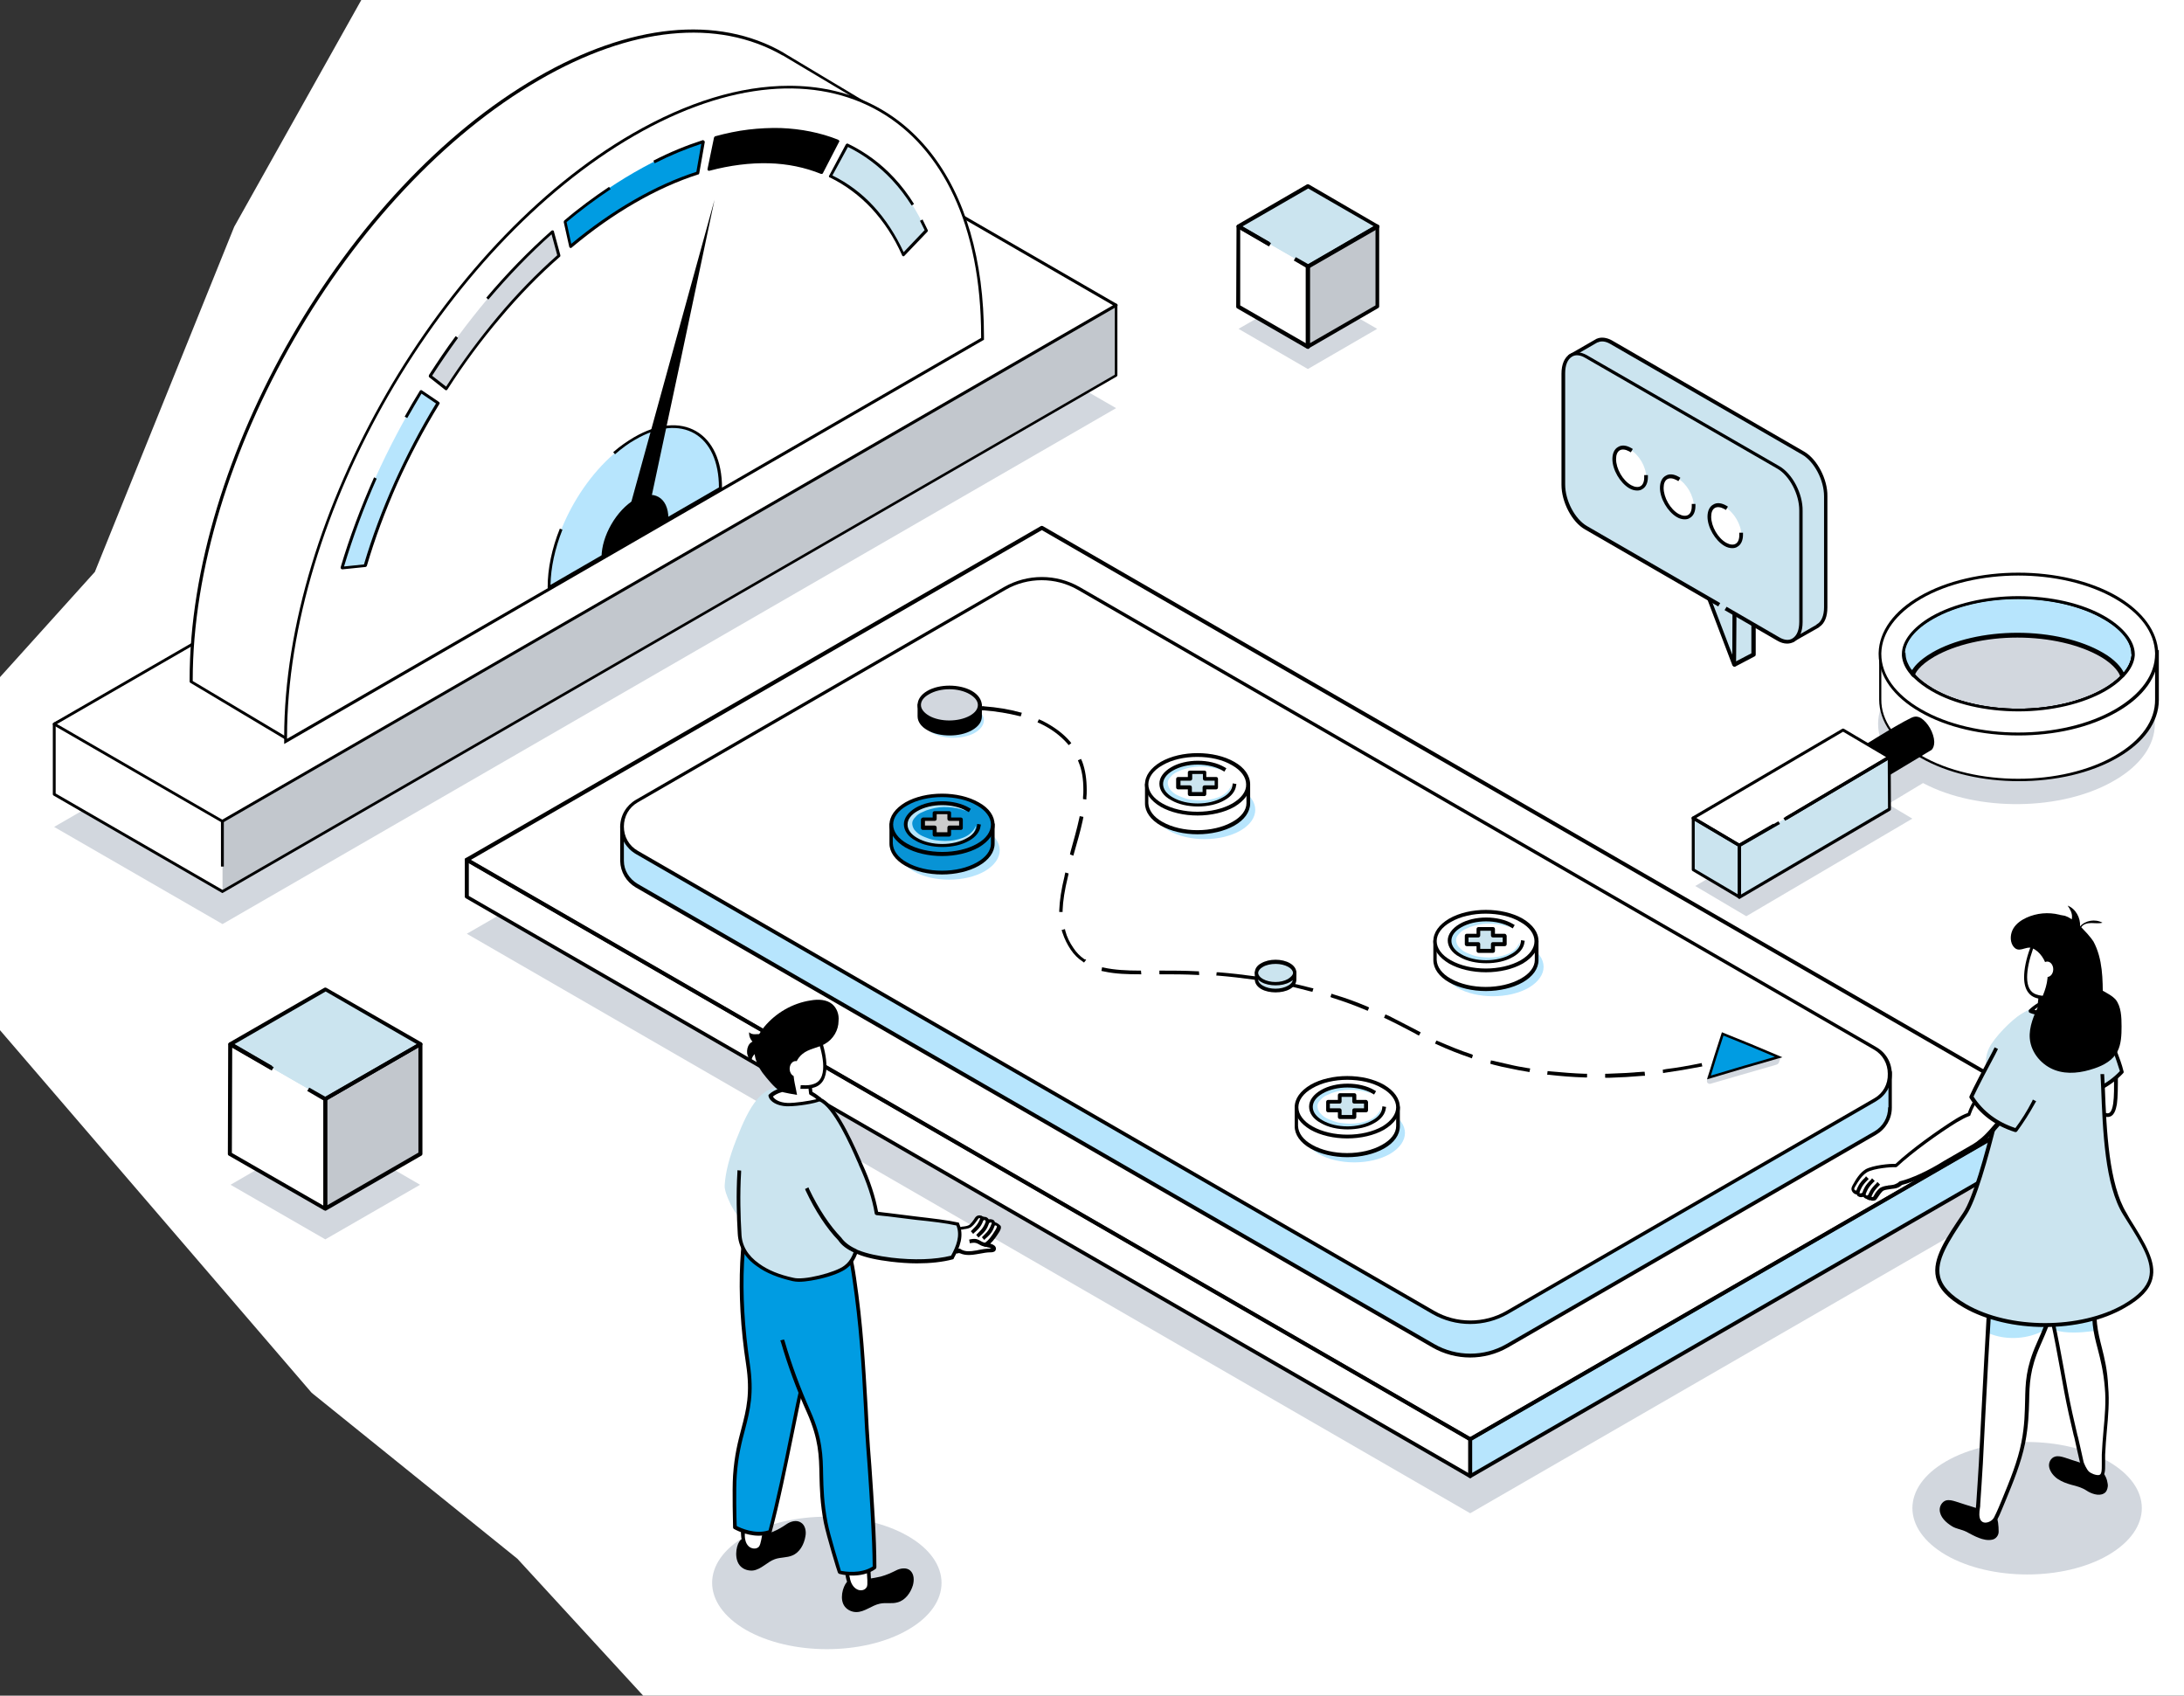 <?xml version="1.0" encoding="UTF-8"?>
<svg id="Layer_3" xmlns="http://www.w3.org/2000/svg" version="1.1" xmlns:xlink="http://www.w3.org/1999/xlink" viewBox="0 0 652.133 506.208">
  <rect x="0" y="0" width="652.133" height="506.208" fill="#333333" stroke="none"/>
  <!-- Generator: Adobe Illustrator 29.3.0, SVG Export Plug-In . SVG Version: 2.1.0 Build 67)  -->
  <defs>
    <style>
      .st0 {
        fill: #b6e6fc;
      }

      .st1 {
        stroke: #000;
        stroke-miterlimit: 10;
        stroke-width: .75px;
      }

      .st1, .st2 {
        fill: #009ce2;
      }

      .st3 {
        fill: #0893d5;
      }

      .st4 {
        fill: #c2c7cd;
      }

      .st5 {
        fill: #fff;
      }

      .st6 {
        fill: #b7e5fd;
      }

      .st7 {
        fill: #d2d7de;
      }

      .st8 {
        fill: #cbe4ef;
      }

      .st9 {
        fill: #ccc;
      }
    </style>
  </defs>
  <polygon class="st5" points="-4.043 302.843 -8.006 211.026 28.324 170.733 69.939 67.687 118.819 -19.506 202.049 -65.744 887.7 -63.102 894.306 523.467 254.893 524.788 199.406 514.219 154.489 465.338 93.058 415.797 -4.043 302.843"/>
  <g>
    <g>
      <polygon class="st7" points="66.444 275.871 333.261 121.847 282.976 92.836 16.16 246.861 66.444 275.871"/>
      <g>
        <polygon class="st5" points="66.444 266.124 333.261 112.099 333.261 91.134 282.976 83.089 16.16 216.149 16.16 237.191 66.444 266.124"/>
        <polygon class="st4" points="66.444 245.159 66.444 266.124 333.261 112.099 333.261 91.134 66.444 245.159"/>
        <path d="M66.444,266.588c-.077,0-.155,0-.232-.077l-50.207-29.01c-.155-.077-.232-.232-.232-.387v-20.965c0-.155.077-.309.232-.387L282.822,82.702c.077-.077.155-.077.232-.077l50.207,8.045c.232,0,.387.232.387.387v20.965c0,.155-.077.309-.232.387L66.599,266.511c-.077.077-.155.077-.155.077ZM16.624,236.881l49.82,28.778L332.874,111.867v-20.346l-49.743-7.968L16.624,216.458v20.423Z"/>
        <polygon class="st5" points="66.444 245.159 333.261 91.134 282.976 62.124 16.16 216.149 66.444 245.159"/>
        <path d="M66.444,245.623c-.077,0-.155,0-.232-.077l-50.207-29.01c-.155-.077-.232-.232-.232-.387s.077-.309.232-.387L282.822,61.737c.155-.077.309-.077.464,0l50.207,29.01c.155.077.232.232.232.387s-.077.309-.232.387L66.599,245.546c-.077.077-.155.077-.155.077ZM17.011,216.149l49.356,28.546L332.332,91.134l-49.356-28.546L17.011,216.149Z"/>
        <path class="st5" d="M264.41,34.429l-30.48-18.257h0c-18.721-10.753-44.637-9.206-73.183,7.349-57.247,33.033-103.663,113.41-103.663,179.476v.542l28.623,17.097,178.625-136.773v-.542c0-20.578-4.487-37.365-12.455-49.665l12.532.774Z"/>
        <path d="M85.707,221.023c-.077,0-.155,0-.232-.077l-28.623-17.097c-.155-.077-.232-.232-.232-.387v-.542c0-66.143,46.571-146.83,103.818-179.863,27.695-16.014,53.843-18.644,73.492-7.349,0,0,.077,0,.077.077l30.48,18.257c.155.077.232.309.155.464-.077.155-.232.309-.464.309l-11.604-.696c7.891,12.687,12.068,29.629,12.068,49.201v.542c0,.155-.077.232-.155.309L85.939,220.945c-.077.077-.155.077-.232.077ZM57.548,203.307l28.159,16.787,178.238-136.464v-.309c0-19.727-4.255-36.901-12.378-49.433-.077-.155-.077-.309,0-.464.077-.155.232-.232.387-.232l10.753.619-28.933-17.251h-.077c-19.417-11.14-45.256-8.587-72.719,7.349-57.015,32.956-103.431,113.256-103.431,179.167v.232Z"/>
        <g>
          <g>
            <path d="M84.856,220.094c0-66.221,46.648-147.14,104.05-180.25,16.4-9.438,32.105-14.234,46.726-14.234,17.251,0,31.795,6.808,42.084,19.727,10.521,13.229,16.091,32.259,16.091,55.081v1.006l-208.951,120.682v-2.011Z"/>
            <path d="M189.37,40.541c-57.247,33.033-103.663,113.41-103.663,179.476v.542l207.249-119.677v-.542c0-65.988-46.339-92.833-103.586-59.8Z"/>
          </g>
          <path class="st5" d="M189.37,40.541c-57.247,33.033-103.663,113.41-103.663,179.476v.542l207.249-119.677v-.542c0-65.988-46.339-92.833-103.586-59.8Z"/>
          <path class="st6" d="M189.602,130.975c-14.157,8.123-25.606,28.004-25.606,44.328v.155l51.135-29.552v-.155c.077-16.323-11.372-22.899-25.529-14.776Z"/>
          <path d="M163.996,175.844c-.077,0-.155,0-.232-.077-.155-.077-.232-.232-.232-.387v-.155c0-5.415,1.238-11.449,3.636-17.406l.774.309c-2.243,5.647-3.481,11.372-3.559,16.478l50.284-29.088c0-7.659-2.63-13.383-7.272-16.091-4.719-2.708-10.985-2.089-17.638,1.779-2.089,1.16-4.177,2.708-6.111,4.41l-.542-.619c2.011-1.779,4.177-3.249,6.266-4.487,6.962-4.023,13.538-4.642,18.489-1.779s7.736,8.896,7.736,16.942c0,.155-.077.464-.232.542l-51.135,29.552c-.077.077-.155.077-.232.077Z"/>
          <path d="M189.602,149.077c-5.493,3.172-9.979,10.908-9.979,17.251v.077l19.959-11.527v-.077c0-6.344-4.487-8.896-9.979-5.725Z"/>
          <path d="M102.185,169.501s-.077,0,0,0h0l-.077.077h0l6.808-.696h0l-6.73.619Z"/>
          <g>
            <path class="st8" d="M252.96,43.403h0l-5.028,9.206h0v.077h0c4.642,2.243,8.896,5.415,12.532,9.283,3.636,3.945,6.73,8.664,9.206,14.08h0l6.808-7.195v-.077c-2.63-5.879-5.957-11.063-9.979-15.317-3.868-4.255-8.432-7.581-13.538-10.057Z"/>
            <path d="M233.079,38.684c-3.094-.077-6.266.077-9.515.464-3.249.387-6.576,1.083-9.902,1.934h0v.077l-1.934,9.361h0c6.189-1.702,12.223-2.398,17.87-2.243,5.57.155,10.83,1.238,15.704,3.172h0l4.796-9.283h0c-5.261-2.166-10.985-3.327-17.019-3.481Z"/>
            <path class="st2" d="M168.715,65.992h0q0,.077,0,0l1.625,7.427h0c12.378-10.366,25.529-17.948,37.907-21.893h0l1.625-9.283h0c-13.383,4.255-27.695,12.532-41.156,23.75Z"/>
            <path class="st7" d="M165.002,69.241c-6.73,5.957-13.229,12.687-19.417,19.959-6.034,7.195-11.836,15.008-17.019,23.131h0l4.796,3.713h0c4.874-7.504,10.134-14.698,15.704-21.274,5.647-6.73,11.681-12.919,17.87-18.412v-.077l-1.934-7.04c.077,0,0-.077,0,0Z"/>
            <path class="st6" d="M125.703,116.895h0c-5.106,8.355-9.67,17.019-13.615,25.761-3.945,8.896-7.349,17.87-9.979,26.844h0l6.808-.696h0c2.398-8.2,5.493-16.555,9.206-24.678,3.636-8.123,7.813-16.091,12.532-23.75h0l-4.951-3.481Z"/>
          </g>
          <g>
            <path d="M275.472,65.528l-.774.387c.464.928.928,1.857,1.392,2.785l-6.266,6.576c-2.398-5.183-5.415-9.825-8.974-13.693s-7.736-6.962-12.3-9.206l4.642-8.51c4.874,2.398,9.283,5.725,13.151,9.825,2.166,2.321,4.1,4.874,5.879,7.659l.696-.464c-1.779-2.862-3.791-5.493-5.957-7.813-3.945-4.255-8.587-7.659-13.693-10.134-.077,0-.077-.077-.155-.077h-.155c-.155,0-.309.155-.387.232l-4.951,9.283-.077.077c-.077.232,0,.464.232.542h.077c4.564,2.243,8.742,5.338,12.378,9.206,3.636,3.945,6.73,8.587,9.129,14.002,0,.077.077.155.155.232.077,0,.155.077.232.077.077,0,.155,0,.232-.077l.077-.077,6.885-7.195c.077-.155.155-.309.077-.464-.541-1.16-1.083-2.166-1.547-3.172Z"/>
            <path d="M250.253,41.701c-5.26-2.089-11.063-3.249-17.174-3.481-3.094-.077-6.344.077-9.593.464-3.249.387-6.576,1.083-9.979,2.011,0,0-.077,0-.077.077-.077.077-.232.232-.232.309l-1.934,9.361v.077h0c0,.077,0,.232.077.309.077.155.309.155.464.155,6.111-1.625,12.146-2.398,17.793-2.243,5.57.155,10.753,1.238,15.549,3.172h.309q.077,0,.155-.077c.077-.077.155-.155.155-.232l4.796-9.283c.077-.077.077-.155.077-.232-.077-.077-.232-.309-.387-.387ZM245.147,50.907c-4.796-1.857-9.979-2.94-15.472-3.094h-1.625c-5.028,0-10.366.696-15.782,2.089l1.702-8.51c3.249-.851,6.498-1.47,9.67-1.857,3.249-.387,6.421-.542,9.438-.464,5.879.155,11.449,1.315,16.478,3.249l-4.41,8.587ZM250.098,42.165h0Z"/>
            <path d="M209.793,41.856c-4.796,1.547-9.747,3.559-14.698,6.111l.387.774c4.719-2.398,9.438-4.332,13.925-5.802l-1.47,8.355c-12.223,3.945-25.142,11.372-37.365,21.506l-1.392-6.498c4.255-3.559,8.742-6.885,13.151-9.825l-.464-.696c-4.487,3.017-9.051,6.344-13.383,10.057,0,0-.077.077-.077.155,0,.077-.077.155-.077.232v.077l1.625,7.272c0,.155.077.309.232.387.077,0,.155.077.232.077.077,0,.155,0,.232-.077l.077-.077c12.378-10.366,25.452-17.87,37.752-21.816h.077c.077,0,.155-.077.155-.155h0c0-.077.077-.155.077-.155l1.625-9.206c.077-.155,0-.309-.077-.464-.232-.232-.387-.309-.542-.232Z"/>
            <path d="M165.388,69.009c-.077-.077-.155-.232-.309-.232-.155,0-.309,0-.387.077-6.73,5.957-13.306,12.687-19.495,20.036l.619.542c6.034-7.117,12.378-13.693,18.876-19.495l1.702,6.266c-6.111,5.415-12.146,11.604-17.716,18.257-5.493,6.576-10.753,13.615-15.472,20.965l-4.177-3.249c2.476-3.868,5.106-7.659,7.736-11.295l-.696-.542c-2.785,3.713-5.415,7.659-7.968,11.604h0v.077c0,.077-.077.155-.077.232,0,.155.077.309.155.387l4.796,3.791c.077.077.155.077.232.077s.155,0,.232-.077l.077-.077.077-.077c4.796-7.504,10.057-14.621,15.704-21.274,5.647-6.73,11.681-12.919,17.87-18.334.155-.077.155-.309.155-.464h0l-1.934-7.117c.077,0,.077-.077-0-.077Z"/>
            <path d="M130.963,119.913l-5.028-3.404c-.077-.077-.232-.077-.387,0-.077,0-.155.077-.232.232h0c-1.547,2.476-3.017,5.028-4.487,7.659l.774.387c1.392-2.398,2.785-4.874,4.255-7.272l4.332,2.94c-4.642,7.581-8.742,15.472-12.378,23.518-3.636,8.123-6.73,16.4-9.129,24.523l-5.957.619c2.63-8.742,5.879-17.561,9.747-26.225l-.774-.387c-3.945,8.896-7.349,17.948-9.979,26.844v.155c0,.155.077.309.232.387.077,0,.155.077.232.077h.077l6.808-.696c.077,0,.155,0,.232-.077.077,0,.155-.077.155-.155h0l.077-.077h0c2.398-8.2,5.493-16.478,9.129-24.678,3.636-8.045,7.813-16.014,12.532-23.672,0-.077.077-.077.077-.155v-.232c-.155-.155-.232-.232-.309-.309Z"/>
          </g>
          <polygon points="186.585 156.813 189.834 156.117 193.006 155.498 203.218 107.612 213.352 59.649 199.969 108.231 186.585 156.813"/>
        </g>
        <rect x="65.98" y="245.159" width=".851" height="13.538"/>
      </g>
    </g>
    <g>
      <polygon class="st7" points="139.389 278.761 438.989 451.761 610.689 352.661 311.089 179.661 139.389 278.761"/>
      <g>
        <polygon class="st5" points="139.389 256.761 438.989 429.661 610.689 330.561 311.089 157.561 139.389 256.761"/>
        <polygon class="st6" points="438.989 440.661 610.689 341.561 610.689 330.561 438.989 429.661 438.989 440.661"/>
        <polygon class="st5" points="139.389 267.761 438.989 440.661 438.989 429.661 139.389 256.761 139.389 267.761"/>
      </g>
      <g>
        <path d="M610.989,330.061l-299.6-173c-.2-.1-.4-.1-.6,0l-171.7,99.1c-.2.1-.3.3-.3.5s.1.4.3.5l299.6,173c.1,0,.2.1.3.1s.2,0,.3-.1l171.7-99.1c.2-.1.3-.3.3-.5-.1-.2-.2-.4-.3-.5ZM438.989,429.061l-298.5-172.3,170.6-98.5,298.5,172.3-170.6,98.5Z"/>
        <path d="M610.989,330.061c-.2-.1-.4-.1-.6,0l-171.7,99.1c-.2.1-.3.3-.3.5v11c0,.2.1.4.3.5.1,0,.2.1.3.1s.2,0,.3-.1l171.7-99.1c.2-.1.3-.3.3-.5v-11c-.1-.2-.2-.4-.3-.5ZM610.089,341.261l-170.6,98.5v-9.8l170.6-98.5v9.8Z"/>
        <path d="M439.289,429.161l-299.6-173c-.2-.1-.4-.1-.6,0s-.3.3-.3.5v11c0,.2.1.4.3.5l299.6,173c.1,0,.2.1.3.1s.2,0,.3-.1c.2-.1.3-.3.3-.5v-11c0-.2-.1-.4-.3-.5ZM438.489,439.761l-298.5-172.3v-9.8l298.5,172.3v9.8Z"/>
      </g>
      <path class="st6" d="M559.989,322.961l-237.9-137.3c-6.8-3.9-15.2-3.9-22,0l-109.9,63.5c-.1,0-.1.1-.2.1l-4.2-2.8v10.6c.1,2.9,1.5,5.7,4.4,7.4l237.8,137.3c6.8,3.9,15.2,3.9,22.1,0l109.9-63.5c2.9-1.7,4.4-4.7,4.4-7.7v-10.5l-4.4,2.9h0Z"/>
      <path d="M564.589,319.561c-.2-.1-.4-.1-.6,0l-4.1,2.7-237.5-137.1c-7-4-15.6-4-22.6,0l-109.8,63.4-3.9-2.6c-.2-.1-.4-.1-.6,0s-.3.3-.3.5v10.6c.1,3.3,1.8,6.2,4.7,7.9l237.8,137.3c3.5,2,7.4,3,11.3,3s7.8-1,11.3-3l109.9-63.5c2.9-1.7,4.7-4.7,4.7-8.1v-10.5c-0-.3-.1-.5-.3-.6ZM563.789,330.561c0,3-1.5,5.7-4.1,7.2l-109.9,63.5c-6.6,3.8-14.9,3.8-21.5,0l-237.9-137.4c-2.5-1.5-4.1-4-4.1-6.9v-9.5l3.4,2.3c.2.1.4.1.6,0l.2-.1,109.9-63.5c6.6-3.8,14.9-3.8,21.5,0l237.8,137.3s.1,0,.1.1c.2.1.4.1.6,0l3.5-2.3v9.3h-.1Z"/>
      <path class="st5" d="M559.989,313.061l-237.9-137.4c-6.8-3.9-15.2-3.9-22,0l-109.9,63.5c-5.9,3.4-5.9,11.9,0,15.3l237.8,137.3c6.8,3.9,15.2,3.9,22.1,0l109.9-63.5c5.8-3.4,5.8-11.9,0-15.2Z"/>
      <path d="M560.189,312.561l-237.8-137.3c-7-4-15.6-4-22.6,0l-109.9,63.5.3.5-.3-.5c-2.9,1.7-4.7,4.7-4.7,8.1s1.8,6.4,4.7,8.1l237.8,137.3c3.5,2,7.4,3,11.3,3s7.8-1,11.3-3l109.9-63.5c2.9-1.7,4.7-4.7,4.7-8.1-0-3.4-1.7-6.4-4.7-8.1ZM559.689,327.861l-109.9,63.5c-6.6,3.8-14.9,3.8-21.5,0l-237.9-137.4c-2.6-1.5-4.1-4.2-4.1-7.2s1.5-5.7,4.1-7.2l109.9-63.5c6.6-3.8,14.9-3.8,21.5,0l237.8,137.3c2.6,1.5,4.1,4.2,4.1,7.2.1,3.1-1.4,5.8-4,7.3Z"/>
      <g>
        <path class="st6" d="M294.089,247.661c-5.9-3.4-15.5-3.4-21.4,0s-5.9,8.9,0,12.4c5.9,3.4,15.5,3.4,21.4,0,5.9-3.5,5.9-9,0-12.4Z"/>
        <path class="st3" d="M292.089,245.561c-5.9-3.4-15.5-3.4-21.4,0-1.1.6-2,1.3-2.6,2.1l-1.8-1.5v5.7h0c0,2.2,1.5,4.4,4.4,6.1,5.9,3.4,15.5,3.4,21.4,0,2.9-1.7,4.4-3.9,4.4-6.1h0v-5.7l-1.8,1.5c-.7-.7-1.6-1.4-2.6-2.1Z"/>
        <path d="M296.689,245.661c-.2-.1-.4-.1-.6.1l-1.4,1.2c-.7-.6-1.5-1.2-2.4-1.8-6.1-3.5-15.9-3.5-22,0-.9.5-1.7,1.1-2.4,1.8l-1.4-1.2c-.2-.1-.4-.2-.6-.1s-.3.3-.3.5v5.7c0,2.5,1.7,4.9,4.7,6.6s7,2.6,11,2.6,8-.9,11-2.6,4.7-4.1,4.7-6.6v-5.7c.1-.2-.1-.4-.3-.5ZM295.889,251.861c0,2.1-1.5,4.1-4.2,5.6-5.7,3.3-15.1,3.3-20.9,0-2.7-1.5-4.1-3.5-4.2-5.7v-4.5l.9.7c.2.2.6.2.8,0,.7-.7,1.5-1.4,2.5-2,5.7-3.3,15.1-3.3,20.9,0,1,.6,1.8,1.2,2.5,1.9.2.2.5.2.8,0l.9-.7v4.7Z"/>
        <path class="st3" d="M292.089,239.961c-5.9-3.4-15.5-3.4-21.4,0s-5.9,8.9,0,12.4c5.9,3.4,15.5,3.4,21.4,0,5.9-3.4,5.9-9,0-12.4Z"/>
        <path d="M292.289,239.561c-6.1-3.5-15.9-3.5-22,0-3,1.8-4.7,4.1-4.7,6.7,0,2.5,1.7,4.9,4.7,6.7,3,1.7,7,2.6,11,2.6s8-.9,11-2.6c3-1.8,4.7-4.1,4.7-6.7s-1.6-5-4.7-6.7ZM291.789,251.861c-5.7,3.3-15.1,3.3-20.9,0-2.7-1.5-4.2-3.6-4.2-5.7s1.5-4.2,4.2-5.7c2.9-1.7,6.7-2.5,10.4-2.5,3.8,0,7.6.8,10.4,2.5,2.7,1.5,4.2,3.6,4.2,5.7s-1.4,4.2-4.1,5.7Z"/>
        <path class="st0" d="M289.689,248.861c-.7.6-1.5,1-2.3,1.3-1.6.6-3.4.9-5.2.9-.9,0-1.8-.1-2.6-.2-.9-.1-1.7-.3-2.5-.6-.8-.3-1.6-.6-2.3-1-.7-.4-1.3-1-1.8-1.6-.4-.6-.6-1.3-.6-1.9,0-.7.4-1.3,1-1.9.5-.6,1.2-1.1,2-1.4.8-.4,1.6-.7,2.4-.9,1.7-.5,3.5-.7,5.3-.6s3.6.4,5.3,1.1c-1.5-1.1-3.3-1.7-5.2-2.1-.9-.2-1.9-.2-2.8-.2-1,0-1.9.1-2.9.3-1.9.4-3.8,1.1-5.4,2.6-.7.7-1.4,1.7-1.5,2.9-.2,1.2.2,2.4.9,3.3.7.9,1.5,1.6,2.4,2.1s1.8.9,2.8,1.1c1.9.5,3.9.7,5.8.5,1-.1,1.9-.3,2.8-.5.9-.3,1.8-.6,2.7-1.1.8-.5,1.6-1,2.3-1.8.6-.7,1.1-1.6,1.1-2.6-.4,1-1,1.7-1.7,2.3Z"/>
        <path d="M291.689,246.661c-.2,1.3-1.2,2.6-2.9,3.5-4.1,2.4-10.8,2.4-14.9,0-1.9-1.1-2.9-2.5-2.9-4s1-2.9,2.9-4c4.1-2.4,10.8-2.4,14.9,0l.5.3.6-1-.5-.3c-4.4-2.6-11.6-2.6-16,0-2.2,1.3-3.5,3.1-3.5,4.9s1.2,3.7,3.5,4.9c2.2,1.3,5.1,1.9,8,1.9s5.8-.6,8-1.9c2-1.1,3.2-2.7,3.4-4.3l.1-.5-1.1-.2-.1.7Z"/>
        <g>
          <polygon class="st9" points="283.389 242.561 279.189 242.561 279.189 244.561 275.689 244.561 275.689 247.061 279.189 247.061 279.189 249.061 283.389 249.061 283.389 247.061 286.889 247.061 286.889 244.561 283.389 244.561 283.389 242.561"/>
          <path d="M286.889,244.061h-2.9v-1.4c0-.3-.2-.5-.6-.5h-4.3c-.3,0-.6.2-.6.5v1.4h-2.9c-.1,0-.3.1-.4.2s-.2.2-.2.4v2.5c0,.3.2.6.6.6h2.9v1.4c0,.3.2.6.6.6h4.3c.3,0,.6-.2.6-.6v-1.4h2.9c.3,0,.6-.2.6-.6v-2.5c0-.4-.3-.6-.6-.6ZM286.389,246.461h-2.9c-.3,0-.6.2-.6.6v1.4h-3.2v-1.4c0-.3-.2-.6-.6-.6h-2.9v-1.4h2.9c.3,0,.6-.2.6-.6v-1.4h3.2v1.4c0,.3.2.6.6.6h2.9v1.4Z"/>
        </g>
      </g>
      <g>
        <path class="st6" d="M370.389,235.561c-5.9-3.4-15.5-3.4-21.4,0s-5.9,8.9,0,12.4c5.9,3.4,15.5,3.4,21.4,0,5.9-3.4,5.9-9,0-12.4Z"/>
        <path class="st5" d="M368.289,233.561c-5.9-3.4-15.5-3.4-21.4,0-1.1.6-2,1.3-2.6,2.1l-1.8-1.5v5.7h0c0,2.2,1.5,4.4,4.4,6.1,5.9,3.4,15.5,3.4,21.4,0,2.9-1.7,4.4-3.9,4.4-6.1h0v-5.7l-1.8,1.5c-.6-.8-1.5-1.5-2.6-2.1Z"/>
        <path d="M372.989,233.661c-.2-.1-.4-.1-.6.1l-1.4,1.2c-.7-.6-1.5-1.2-2.4-1.8-6.1-3.5-15.9-3.5-22,0-.9.5-1.7,1.1-2.4,1.8l-1.4-1.2c-.2-.1-.4-.2-.6-.1-.2.1-.3.3-.3.5v5.7c0,2.5,1.7,4.9,4.7,6.6s7,2.6,11,2.6,8-.9,11-2.6,4.7-4.1,4.7-6.6v-5.7c0-.3-.1-.5-.3-.5ZM372.189,239.761c0,2.1-1.5,4.1-4.2,5.6-5.8,3.3-15.1,3.3-20.9,0-2.7-1.5-4.1-3.5-4.2-5.6v-4.5l.9.7c.2.2.6.2.8,0,.7-.7,1.5-1.4,2.5-2,5.7-3.3,15.1-3.3,20.9,0,1,.6,1.8,1.2,2.5,1.9.2.2.5.2.8,0l.9-.7v4.6Z"/>
        <path class="st5" d="M368.289,227.961c-5.9-3.4-15.5-3.4-21.4,0s-5.9,8.9,0,12.4c5.9,3.4,15.5,3.4,21.4,0,5.9-3.5,5.9-9,0-12.4Z"/>
        <path d="M368.589,227.461c-6.1-3.5-15.9-3.5-22,0-3,1.8-4.7,4.1-4.7,6.7s1.7,4.9,4.7,6.7c3,1.7,7,2.6,11,2.6s8-.9,11-2.6c3-1.8,4.7-4.1,4.7-6.7s-1.7-5-4.7-6.7ZM367.989,239.861c-5.8,3.3-15.1,3.3-20.9,0-2.7-1.5-4.2-3.6-4.2-5.7s1.5-4.2,4.2-5.7c2.9-1.7,6.6-2.5,10.4-2.5,3.8,0,7.6.8,10.4,2.5,2.7,1.5,4.2,3.6,4.2,5.7.1,2.1-1.4,4.1-4.1,5.7Z"/>
        <path class="st0" d="M365.989,236.761c-.7.6-1.5,1-2.3,1.3-1.6.6-3.4.9-5.2.9-.9,0-1.8-.1-2.6-.2-.9-.1-1.7-.3-2.5-.6-.8-.3-1.6-.6-2.3-1s-1.3-1-1.8-1.6c-.4-.6-.6-1.3-.6-1.9,0-.7.4-1.3,1-1.9.5-.6,1.2-1.1,2-1.4.8-.4,1.6-.7,2.4-.9,1.7-.5,3.5-.7,5.3-.6s3.6.4,5.3,1.1c-1.5-1.1-3.3-1.7-5.2-2.1-.9-.2-1.9-.2-2.8-.2-1,0-1.9.1-2.9.3-1.9.4-3.8,1.1-5.4,2.6-.8.7-1.4,1.7-1.5,2.9-.2,1.2.2,2.4.9,3.3s1.5,1.6,2.4,2.1,1.8.9,2.8,1.1c1.9.5,3.9.7,5.8.5,1-.1,1.9-.3,2.8-.5.9-.3,1.8-.6,2.7-1.1.8-.5,1.6-1,2.3-1.8.6-.7,1.1-1.6,1.1-2.6-.5,1-1,1.8-1.7,2.3Z"/>
        <path d="M367.989,234.561c-.2,1.3-1.2,2.6-2.9,3.5-4.1,2.4-10.8,2.4-14.9,0-1.9-1.1-2.9-2.5-2.9-4s1-2.9,2.9-4c4.1-2.4,10.8-2.4,14.9,0l.5.3.6-1-.5-.3c-4.4-2.6-11.6-2.6-16,0-2.2,1.3-3.5,3-3.5,4.9s1.2,3.7,3.5,4.9c2.2,1.3,5.1,1.9,8,1.9s5.8-.6,8-1.9c2-1.1,3.2-2.7,3.4-4.3l.1-.5-1.1-.2-.1.7Z"/>
        <g>
          <polygon class="st8" points="359.689 230.461 355.389 230.461 355.389 232.461 351.989 232.461 351.989 234.961 355.389 234.961 355.389 236.961 359.689 236.961 359.689 234.961 363.089 234.961 363.089 232.461 359.689 232.461 359.689 230.461"/>
          <path d="M363.089,231.961h-2.9v-1.4c0-.3-.2-.5-.6-.5h-4.3c-.3,0-.6.2-.6.5v1.4h-2.9c-.3,0-.6.2-.6.6v2.5c0,.3.2.6.6.6h2.9v1.4c0,.3.2.6.6.6h4.3c.3,0,.6-.2.6-.6v-1.4h2.9c.3,0,.6-.2.6-.6v-2.5c0-.4-.2-.6-.6-.6ZM362.589,234.461h-2.9c-.3,0-.6.2-.6.6v1.4h-3.2v-1.4c0-.3-.2-.6-.6-.6h-2.8v-1.4h2.9c.3,0,.6-.2.6-.6v-1.4h3.2v1.4c0,.3.2.6.6.6h2.9v1.4h-.1Z"/>
        </g>
      </g>
      <g>
        <path class="st6" d="M415.089,332.061c-5.9-3.4-15.5-3.4-21.4,0s-5.9,8.9,0,12.4c5.9,3.4,15.5,3.4,21.4,0,5.9-3.5,5.9-9,0-12.4Z"/>
        <path class="st5" d="M412.989,329.961c-5.9-3.4-15.5-3.4-21.4,0-1.1.6-2,1.3-2.6,2.1l-1.8-1.5v5.7h0c0,2.2,1.5,4.4,4.4,6.1,5.9,3.4,15.5,3.4,21.4,0,2.9-1.7,4.4-3.9,4.4-6.1h0v-5.7l-1.8,1.5c-.6-.8-1.5-1.5-2.6-2.1Z"/>
        <path d="M417.689,330.061c-.2-.1-.4-.1-.6.1l-1.4,1.2c-.7-.6-1.5-1.2-2.4-1.8-6.1-3.5-15.9-3.5-22,0-.9.5-1.7,1.1-2.4,1.8l-1.4-1.2c-.2-.1-.4-.2-.6-.1-.2.1-.3.3-.3.5v5.7c0,2.5,1.7,4.9,4.7,6.6,3,1.7,7,2.6,11,2.6s8-.9,11-2.6c3-1.7,4.7-4.1,4.7-6.6v-5.7c0-.2-.1-.4-.3-.5ZM416.889,336.161c0,2.1-1.5,4.1-4.2,5.6-5.8,3.3-15.1,3.3-20.9,0-2.7-1.5-4.1-3.5-4.2-5.6v-4.5l.9.7c.2.2.6.2.8-.1.7-.7,1.5-1.4,2.5-2,5.7-3.3,15.1-3.3,20.9,0,1,.6,1.8,1.2,2.5,1.9.2.2.5.2.8.1l.9-.7v4.6Z"/>
        <path class="st5" d="M412.989,324.361c-5.9-3.4-15.5-3.4-21.4,0s-5.9,8.9,0,12.4c5.9,3.4,15.5,3.4,21.4,0,5.9-3.5,5.9-9,0-12.4Z"/>
        <path d="M413.289,323.861c-6.1-3.5-15.9-3.5-22,0-3,1.8-4.7,4.1-4.7,6.7s1.7,4.9,4.7,6.7c3,1.7,7,2.6,11,2.6s8-.9,11-2.6c3-1.8,4.7-4.1,4.7-6.7s-1.7-4.9-4.7-6.7ZM412.989,336.761h0ZM412.789,336.261c-5.8,3.3-15.1,3.3-20.9,0-2.7-1.5-4.2-3.6-4.2-5.7s1.5-4.2,4.2-5.7c2.9-1.7,6.7-2.5,10.4-2.5,3.8,0,7.6.8,10.4,2.5,2.7,1.5,4.2,3.6,4.2,5.7s-1.5,4.1-4.1,5.7Z"/>
        <path class="st0" d="M410.689,333.261c-.7.6-1.5,1-2.3,1.3-1.6.6-3.4.9-5.2.9-.9,0-1.8-.1-2.6-.2-.9-.1-1.7-.3-2.5-.6-.8-.3-1.6-.6-2.3-1s-1.3-1-1.8-1.6c-.4-.6-.6-1.3-.6-1.9,0-.7.4-1.3,1-1.9.5-.6,1.2-1.1,2-1.4.8-.4,1.6-.7,2.4-.9,1.7-.5,3.5-.7,5.3-.6s3.6.4,5.3,1.1c-1.5-1.1-3.3-1.7-5.2-2.1-.9-.2-1.9-.2-2.8-.2-1,0-1.9.1-2.9.3-1.9.4-3.8,1.1-5.4,2.6-.8.7-1.4,1.7-1.5,2.9-.2,1.2.2,2.4.9,3.3s1.5,1.6,2.4,2.1,1.8.9,2.8,1.1c1.9.5,3.9.7,5.8.5,1-.1,1.9-.3,2.8-.5.9-.3,1.8-.6,2.7-1.1.8-.5,1.6-1,2.3-1.8.6-.7,1.1-1.6,1.1-2.6-.5,1-1,1.7-1.7,2.3Z"/>
        <path d="M412.689,330.961c-.2,1.3-1.2,2.6-2.9,3.5-4.1,2.4-10.8,2.4-14.9,0-1.9-1.1-2.9-2.5-2.9-4s1-2.9,2.9-4c4.1-2.4,10.8-2.4,14.9,0l.5.3.6-1-.5-.3c-4.4-2.6-11.6-2.6-16,0-2.2,1.3-3.5,3-3.5,4.9s1.2,3.7,3.5,4.9c2.2,1.3,5.1,1.9,8,1.9s5.8-.6,8-1.9c2-1.1,3.2-2.7,3.4-4.3l.1-.5-1.1-.2-.1.7Z"/>
        <g>
          <polygon class="st8" points="404.389 326.961 400.089 326.961 400.089 328.961 396.689 328.961 396.689 331.361 400.089 331.361 400.089 333.361 404.389 333.361 404.389 331.361 407.889 331.361 407.889 328.961 404.389 328.961 404.389 326.961"/>
          <path d="M407.889,328.361h-2.9v-1.4c0-.3-.2-.6-.6-.6h-4.3c-.3,0-.6.2-.6.6v1.4h-2.9c-.3,0-.6.2-.6.6v2.5c0,.3.2.6.6.6h2.9v1.4c0,.3.2.6.6.6h4.3c.3,0,.6-.2.6-.6v-1.4h2.9c.3,0,.6-.2.6-.6v-2.5c-.1-.3-.3-.6-.6-.6ZM407.289,330.861h-2.9c-.3,0-.6.2-.6.6v1.4h-3.2v-1.4c0-.3-.2-.6-.6-.6h-2.9v-1.4h2.9c.3,0,.6-.2.6-.6v-1.4h3.2v1.4c0,.3.2.6.6.6h2.9v1.4Z"/>
        </g>
      </g>
      <g>
        <path class="st6" d="M456.489,282.461c-5.9-3.4-15.5-3.4-21.4,0s-5.9,8.9,0,12.4c5.9,3.4,15.5,3.4,21.4,0,5.9-3.5,5.9-9,0-12.4Z"/>
        <path class="st5" d="M454.389,280.361c-5.9-3.4-15.5-3.4-21.4,0-1.1.6-2,1.3-2.6,2.1l-1.8-1.5v5.7h0c0,2.2,1.5,4.4,4.4,6.1,5.9,3.4,15.5,3.4,21.4,0,2.9-1.7,4.4-3.9,4.4-6.1h0v-5.7l-1.8,1.5c-.6-.8-1.5-1.5-2.6-2.1Z"/>
        <path d="M459.089,280.461c-.2-.1-.4-.1-.6.1l-1.4,1.2c-.7-.6-1.5-1.2-2.4-1.8-6.1-3.5-15.9-3.5-22,0-.9.5-1.7,1.1-2.4,1.8l-1.4-1.2c-.2-.1-.4-.2-.6-.1-.2.1-.3.3-.3.5v5.7c0,2.5,1.7,4.9,4.7,6.6s7,2.6,11,2.6,8-.9,11-2.6,4.7-4.1,4.7-6.6v-5.7c0-.2-.1-.4-.3-.5ZM458.289,286.561c0,2.1-1.5,4.1-4.2,5.6-5.8,3.3-15.1,3.3-20.9,0-2.7-1.5-4.1-3.5-4.2-5.6v-4.5l.9.7c.2.2.6.2.8-.1.7-.7,1.5-1.4,2.5-1.9,5.7-3.3,15.1-3.3,20.9,0,1,.6,1.8,1.2,2.5,1.9.2.2.5.2.8,0l.9-.7v4.6Z"/>
        <path class="st5" d="M454.389,274.761c-5.9-3.4-15.5-3.4-21.4,0s-5.9,8.9,0,12.4c5.9,3.4,15.5,3.4,21.4,0,5.9-3.5,5.9-9,0-12.4Z"/>
        <path d="M454.689,274.261c-6.1-3.5-15.9-3.5-22,0-3,1.8-4.7,4.1-4.7,6.7s1.7,4.9,4.7,6.7c3,1.7,7,2.6,11,2.6s8-.9,11-2.6c3-1.8,4.7-4.1,4.7-6.7s-1.7-4.9-4.7-6.7ZM454.389,287.161h0ZM454.089,286.661c-5.8,3.3-15.1,3.3-20.9,0-2.7-1.5-4.2-3.6-4.2-5.7s1.5-4.2,4.2-5.7c2.9-1.7,6.7-2.5,10.4-2.5,3.8,0,7.6.8,10.4,2.5,2.7,1.5,4.2,3.6,4.2,5.7s-1.4,4.1-4.1,5.7Z"/>
        <path class="st0" d="M452.089,283.661c-.7.6-1.5,1-2.3,1.3-1.6.6-3.4.9-5.2.9-.9,0-1.8-.1-2.6-.2-.9-.1-1.7-.3-2.5-.6-.8-.3-1.6-.6-2.3-1s-1.3-1-1.8-1.6c-.4-.6-.6-1.3-.6-1.9,0-.7.4-1.3,1-1.9.5-.6,1.2-1.1,2-1.4.8-.4,1.6-.7,2.4-.9,1.7-.5,3.5-.7,5.3-.6s3.6.4,5.3,1.1c-1.5-1.1-3.3-1.7-5.2-2.1-.9-.2-1.9-.2-2.8-.2-1,0-1.9.1-2.9.3-1.9.4-3.8,1.1-5.4,2.6-.8.7-1.4,1.7-1.5,2.9-.2,1.2.2,2.4.9,3.3s1.5,1.6,2.4,2.1,1.8.9,2.8,1.1c1.9.5,3.9.7,5.8.5,1-.1,1.9-.3,2.8-.5.9-.3,1.8-.6,2.7-1.1.8-.5,1.6-1,2.3-1.8.6-.7,1.1-1.6,1.1-2.6-.5,1-1,1.7-1.7,2.3Z"/>
        <path d="M454.089,281.361c-.2,1.3-1.2,2.6-2.9,3.5-4.1,2.4-10.8,2.4-14.9,0-1.9-1.1-2.9-2.5-2.9-4s1-2.9,2.9-4c4.1-2.4,10.8-2.4,14.9,0l.5.3.6-1-.5-.3c-4.4-2.6-11.6-2.6-16,0-2.2,1.3-3.5,3.1-3.5,4.9s1.2,3.7,3.5,4.9c2.2,1.3,5.1,1.9,8,1.9s5.8-.6,8-1.9c2-1.1,3.2-2.7,3.4-4.3l.1-.5-1.1-.2-.1.7Z"/>
        <g>
          <polygon class="st8" points="445.789 277.361 441.489 277.361 441.489 279.361 438.089 279.361 438.089 281.761 441.489 281.761 441.489 283.761 445.789 283.761 445.789 281.761 449.289 281.761 449.289 279.361 445.789 279.361 445.789 277.361"/>
          <path d="M449.289,278.761h-2.9v-1.4c0-.3-.2-.6-.6-.6h-4.3c-.3,0-.6.2-.6.6v1.4h-2.9c-.3,0-.6.2-.6.6v2.5c0,.3.2.6.6.6h2.9v1.4c0,.3.2.6.6.6h4.3c.3,0,.6-.2.6-.6v-1.4h2.9c.3,0,.6-.2.6-.6v-2.5c-.1-.3-.3-.6-.6-.6ZM448.689,281.261h-2.9c-.3,0-.6.2-.6.6v1.4h-3.2v-1.4c0-.3-.2-.6-.6-.6h-2.9v-1.4h2.9c.3,0,.6-.2.6-.6v-1.4h3.2v1.4c0,.3.2.6.6.6h2.9v1.4Z"/>
        </g>
      </g>
      <g>
        <path d="M281.689,210.761h-.6v1.1h.6c1.9-.1,3.7-.1,5.5-.1h.6v-1.1h-.6c-1.7,0-3.6,0-5.5.1Z"/>
        <polygon points="293.089 211.961 293.689 211.961 293.789 210.961 293.289 210.861 293.089 211.961"/>
        <g>
          <path d="M323.789,286.361c-1.3-.9-2.4-2-3.3-3.4-1.1-1.6-1.9-3.2-2.4-5.1l-.1-.5h0l-1,.3h0l.3.9h0c.6,1.8,1.4,3.4,2.4,4.9s2.2,2.7,3.6,3.6l.4.3h0l.6-.8v-.1l-.5-.1Z"/>
          <path d="M323.189,227.461l-.4-.9h0l-.9.4v.1l.2.5c1,2.4,1.4,5.1,1.4,8.2,0,.7,0,1.5-.1,2.2v.6l1,.1h0v-.5c.1-.8.1-1.5.1-2.3,0-3.2-.4-5.9-1.3-8.4q0,.1,0,0Z"/>
          <path d="M340.689,289.761h-.5c-3.6,0-7.5-.2-10.6-.9l-.5-.1h0l-.2,1v.1l.5.1h0l.5.1h0c3.2.7,6.9.8,10.4.8h.5l-.1-1.1h0Z"/>
          <path d="M357.989,289.961h-.5c-3.8-.2-7.2-.2-10.3-.2h-1v1s0,.1.1.1h.8c3.2,0,6.7,0,10.5.2h.5l-.1-1.1h0Z"/>
          <path d="M317.289,272.261s0-.1,0,0v-.5c.1-2.8.6-6,1.6-10.1l.2-.9h0l-1-.3h0l-.1.5c0,.1-.1.2-.1.4v.1c-1,4.1-1.5,7.4-1.6,10.3v.5h1Z"/>
          <path d="M375.189,291.561l-.5-.1c-3.6-.5-7.1-.9-10.8-1.2h-.6l-.1,1h.5c3.6.3,7.1.7,10.7,1.2l.5.1h.1l.2-1c.1.1.1,0,0,0q.1,0,0,0Z"/>
          <path d="M318.789,222.061l.3.4h0l.8-.6h0l-.3-.4c-2.1-2.5-5-4.6-8.4-6.3h0l-.9-.4h-.1l-.4.9h0l.5.2c3.5,1.6,6.3,3.7,8.5,6.2Z"/>
          <path d="M304.589,212.661c-3.2-.9-6.8-1.5-10.8-1.8h-.5s-.1,0-.1.1l-.1,1s0,.1.1.1h.5c3.9.3,7.4.9,10.6,1.7l.5.1h0l.3-1v-.1l-.5-.1Z"/>
          <path d="M319.489,255.061q0,.1,0,0l1,.4h0l.2-.7c.9-3.2,1.9-6.5,2.6-9.8h0l.2-1v-.1l-1-.2h-.1l-.1.5c-.7,3.3-1.7,6.7-2.6,10l-.2.9Z"/>
          <path d="M473.889,320.561h-.5c-3.4-.1-6.9-.4-10.2-.7l-1-.1s-.1,0-.1.1l-.1,1h.5c3.5.4,7.2.7,10.8.8h.5s.1,0,.1-.1v-1h0Z"/>
          <path d="M508.089,317.361l-.5.1c-3.4.7-6.8,1.3-10.1,1.7l-.5.1h0l-.5.1h0l.1,1h0l.5-.1h0c3.5-.5,7.1-1.1,10.7-1.8l.5-.1s.1,0,0-.1l-.2-.9c.1.1,0,0,0,0Z"/>
          <path d="M392.189,295.061l-.5-.1c-1.1-.3-2.3-.6-3.6-.9-2.3-.5-4.7-1-7-1.5l-.5-.1h-.1l-.2,1h0l.5.1c2.3.4,4.7.9,7,1.5,1.2.3,2.4.6,3.5.9l.5.1h.1l.3-1q.1.1,0,0c.1,0,0,0,0,0Z"/>
          <path d="M491.089,319.961h-.5c-3.6.3-7.2.5-10.7.6h-.5s-.1,0-.1.1v1s0,.1.1.1h1c3.4-.1,6.9-.3,10.3-.6h.5l-.1-1.2h0Z"/>
          <path d="M514.789,315.861h0l-.4.1h0l-1,.2h0l.2,1h.1l.5-.1h.1c.1,0,.2,0,.3-.1l.5-.1v-.1l-.3-.9q0,.1,0,0Z"/>
          <path d="M456.189,318.861c-1.8-.3-3.6-.6-5.2-1-1.8-.4-3.6-.8-5.3-1.2l-.5-.1h0l-.2,1h0l1,.3h0c1.6.4,3.2.8,4.9,1.1,1.7.4,3.5.7,5.3,1l.5.1h0l.2-1v-.1l-.7-.1Z"/>
          <path d="M408.189,300.461c-3.1-1.3-6.3-2.5-9.7-3.5h0l-.9-.3h0l-.3.9v.1l.5.2c3.5,1.1,6.8,2.3,10.1,3.7l.5.2h0l.4-.9v-.1l-.6-.3Z"/>
          <path d="M423.789,307.961c-.8-.4-1.7-.9-2.5-1.3-2.1-1.1-4.3-2.2-6.6-3.4h0l-.5-.2h0l-.4-.2h-.1l-.4.9v.1l.9.4c2.3,1.1,4.4,2.2,6.5,3.3.9.5,1.8.9,2.6,1.4l.4.2h0l.5-.9v-.1l-.4-.2Z"/>
          <path d="M439.489,314.761c-3.4-1.1-6.5-2.4-10-3.9l-.5-.2h-.1l-.4.9h0l.5.2h0l.4.2h0c3.3,1.5,6.4,2.7,9.6,3.8l.5.2h0l.3-.9v-.1l-.3-.2Z"/>
        </g>
        <path d="M519.589,314.661c-1.8.5-3.6,1-5.3,1.4l-.5.1.3,1.1.5-.1c1.8-.4,3.6-.9,5.4-1.4l.5-.1-.3-1.1-.6.1Z"/>
      </g>
      <g>
        <path class="st6" d="M291.089,211.361c-3.5-2-9.3-2-12.8,0s-3.5,5.3,0,7.4c3.5,2,9.3,2,12.8,0,3.6-2.1,3.6-5.4,0-7.4Z"/>
        <path d="M289.889,210.061c-3.5-2-9.3-2-12.8,0-.6.4-1.2.8-1.6,1.2l-1.1-.9v3.4h0c0,1.3.9,2.6,2.6,3.7,3.5,2,9.3,2,12.8,0,1.8-1,2.6-2.3,2.6-3.7h0v-3.4l-1.1.9c-.2-.4-.7-.8-1.4-1.2Z"/>
        <path d="M292.789,209.961c-.2-.1-.4-.1-.6.1l-.7.6c-.4-.3-.8-.7-1.3-1-3.7-2.1-9.7-2.1-13.3,0-.5.3-1,.6-1.3,1l-.7-.6c-.2-.1-.4-.2-.6-.1s-.3.3-.3.5v3.4c0,1.6,1.1,3.1,2.9,4.1,1.8,1.1,4.3,1.6,6.7,1.6,2.4,0,4.8-.5,6.7-1.6s2.9-2.5,2.9-4.1v-3.4c-.1-.2-.2-.4-.4-.5ZM291.989,213.861c0,1.2-.9,2.3-2.4,3.2-3.4,1.9-8.9,1.9-12.2,0-1.5-.9-2.4-2-2.4-3.2v-2.2l.2.1c.2.2.6.2.8-.1.4-.4.9-.8,1.4-1.1,3.4-1.9,8.9-1.9,12.2,0,.6.3,1.1.7,1.4,1.1.2.2.5.2.8.1l.2-.1v2.2Z"/>
        <path class="st7" d="M289.889,206.761c-3.5-2-9.3-2-12.8,0s-3.5,5.3,0,7.4c3.5,2,9.3,2,12.8,0,3.5-2.1,3.5-5.4,0-7.4Z"/>
        <path d="M290.189,206.261c-3.7-2.1-9.7-2.1-13.3,0-1.9,1.1-2.9,2.6-2.9,4.2s1,3.1,2.9,4.2c1.8,1.1,4.3,1.6,6.7,1.6s4.8-.5,6.7-1.6,2.9-2.6,2.9-4.2c-.1-1.6-1.1-3.1-3-4.2ZM289.589,213.661c-3.4,1.9-8.9,1.9-12.2,0-1.5-.9-2.4-2-2.4-3.2s.8-2.3,2.4-3.2c1.7-1,3.9-1.5,6.1-1.5s4.4.5,6.1,1.5c1.5.9,2.4,2,2.4,3.2s-.8,2.3-2.4,3.2Z"/>
      </g>
      <g>
        <path class="st8" d="M384.889,290.161c-2.2-1.3-5.8-1.3-8.1,0-.4.2-.7.5-1,.8l-.7-.6v2.1h0c0,.8.6,1.7,1.7,2.3,2.2,1.3,5.8,1.3,8.1,0,1.1-.6,1.7-1.5,1.7-2.3h0v-2.1l-.7.6c-.3-.3-.6-.6-1-.8Z"/>
        <path d="M386.789,289.861c-.2-.1-.4-.1-.6.1l-.3.3c-.2-.2-.5-.4-.7-.5-2.4-1.4-6.2-1.4-8.6,0-.3.2-.5.3-.7.5l-.3-.3c-.2-.1-.4-.2-.6-.1-.2.1-.3.3-.3.5v2.1c0,1.1.7,2.1,1.9,2.8,1.2.7,2.8,1,4.3,1s3.1-.3,4.3-1,1.9-1.7,1.9-2.8v-2.1c-0-.2-.1-.4-.3-.5ZM385.989,292.461c0,.7-.5,1.3-1.4,1.8-2.1,1.2-5.4,1.2-7.5,0-.9-.5-1.4-1.2-1.4-1.8v-1c.2,0,.4,0,.5-.2.2-.2.5-.5.9-.7,2.1-1.2,5.4-1.2,7.5,0,.3.2.6.4.9.7.1.1.3.2.5.2v1Z"/>
        <path class="st8" d="M384.889,288.061c-2.2-1.3-5.8-1.3-8.1,0s-2.2,3.4,0,4.6,5.8,1.3,8.1,0c2.2-1.3,2.2-3.3,0-4.6Z"/>
        <path d="M385.189,287.561c-2.4-1.4-6.2-1.4-8.6,0-1.3.7-1.9,1.7-1.9,2.8s.7,2.1,1.9,2.8c1.2.7,2.8,1,4.3,1s3.1-.3,4.3-1c1.3-.7,1.9-1.7,1.9-2.8s-.7-2.1-1.9-2.8ZM384.889,292.661h0ZM384.589,292.261c-2.1,1.2-5.4,1.2-7.5,0-.9-.5-1.4-1.2-1.4-1.8s.5-1.3,1.4-1.8c1-.6,2.4-.9,3.8-.9,1.4,0,2.7.3,3.8.9.9.5,1.4,1.2,1.4,1.8s-.6,1.2-1.5,1.8Z"/>
      </g>
      <g>
        <path class="st7" d="M513.589,310.861l-2,6.5-1.8,4.1-.1,1.2c-.1.6.5,1,1,.9l9.3-2.7,10.4-3c.4-.1.7-.4.8-.7l.5-1.5-9.7-1.4-8.4-3.4Z"/>
        <polygon class="st1" points="514.389 308.661 512.289 315.161 510.289 321.661 520.689 318.561 531.089 315.561 522.789 312.061 514.389 308.661"/>
      </g>
    </g>
    <g>
      <polygon class="st7" points="68.837 353.694 97.137 369.994 125.437 353.694 97.137 337.294 68.837 353.694"/>
      <g>
        <g>
          <polygon class="st8" points="68.837 311.794 97.137 328.094 125.437 311.794 97.137 295.394 68.837 311.794"/>
          <polygon class="st5" points="68.837 311.794 68.837 344.394 97.137 360.794 97.137 328.094 68.837 311.794"/>
          <polygon class="st4" points="97.137 360.794 125.437 344.394 125.437 311.794 97.137 328.094 97.137 360.794"/>
        </g>
        <g>
          <path d="M97.437,294.894c-.2-.1-.4-.1-.6,0l-28.3,16.3c-.2.1-.3.3-.3.5s.1.4.3.5l12.1,7,.6-1-11.2-6.5,27.2-15.7,27.2,15.7-28,16.1.6,1,28.8-16.6c.2-.1.3-.3.3-.5s-.1-.4-.3-.5l-28.4-16.3Z"/>
          <path d="M97.437,327.594l-5.1-2.9-.6,1,4.8,2.8v31.4l-27.3-15.7.1-31.4,11.8,6.8.6-1-12.7-7.3c-.2-.1-.4-.1-.6,0-.2.1-.3.3-.3.5l-.1,32.7c0,.2.1.4.3.5l28.4,16.3c.1,0,.2.1.3.1s.2,0,.3-.1c.2-.1.3-.3.3-.5v-32.7c.1-.2,0-.4-.2-.5Z"/>
          <path d="M125.237,311.294l-28.3,16.3c-.2.1-.3.3-.3.5v32.7c0,.2.1.4.3.5.1.1.2.1.3.1s.2,0,.3-.1l28.3-16.3c.2-.1.3-.3.3-.5v-32.7c0-.2-.1-.4-.3-.5-.3-.1-.5-.1-.6,0ZM124.937,344.094l-27.2,15.7v-31.4l27.2-15.7v31.4ZM125.437,344.394h0Z"/>
        </g>
      </g>
    </g>
    <g>
      <polygon class="st7" points="369.82 98.169 390.52 110.169 411.22 98.169 390.52 86.269 369.82 98.169"/>
      <g>
        <g>
          <polygon class="st8" points="369.82 67.569 390.52 79.469 411.22 67.569 390.52 55.569 369.82 67.569"/>
          <polygon class="st5" points="369.82 67.569 369.72 91.469 390.52 103.369 390.52 79.469 369.82 67.569"/>
          <polygon class="st4" points="390.52 103.369 411.22 91.469 411.22 67.569 390.52 79.469 390.52 103.369"/>
        </g>
        <g>
          <path d="M390.82,55.069c-.2-.1-.4-.1-.6,0l-20.7,12c-.2.1-.3.3-.3.5s.1.4.3.5l9,5.2.6-1-8.1-4.7,19.6-11.3,19.6,11.3-20.4,11.8.6,1,21.2-12.2c.2-.1.3-.3.3-.5s-.1-.4-.3-.5l-20.8-12.1Z"/>
          <path d="M390.82,78.969l-3.9-2.2-.6,1,3.6,2.1v22.6l-19.6-11.3v-22.6l8.6,5,.6-1-9.4-5.4c-.2-.1-.4-.1-.6,0-.2.1-.3.3-.3.5l-.1,23.9c0,.2.1.4.3.5l20.8,12c.1,0,.2.1.3.1s.2,0,.3-.1c.2-.1.3-.3.3-.5v-23.9c-.1-.4-.2-.6-.3-.7Z"/>
          <path d="M410.92,67.069l-20.7,12c-.2.1-.3.3-.3.5v23.9c0,.2.1.4.3.5.1,0,.2.1.3.1s.2,0,.3-.1l20.7-12c.2-.1.3-.3.3-.5v-23.9c0-.2-.1-.4-.3-.5-.2-.1-.4-.1-.6,0ZM410.72,91.169l-19.6,11.3v-22.7l19.6-11.3v22.7ZM411.22,91.469h0Z"/>
        </g>
      </g>
    </g>
    <g>
      <g>
        <polygon class="st8" points="517.752 198.341 517.952 180.341 508.752 174.641 517.752 198.341"/>
        <polygon class="st8" points="517.752 198.341 523.552 195.441 523.552 177.741 517.952 180.341 517.752 198.341"/>
      </g>
      <g>
        <path d="M509.052,174.241c-.2-.1-.5-.1-.6,0-.2.2-.2.4-.2.6l9,23.7c.1.2.3.4.5.4h.1c.3,0,.5-.3.5-.5l.1-18.1c0-.2-.1-.4-.3-.5l-9.1-5.6ZM517.252,195.441l-7.4-19.4,7.5,4.6-.1,14.8Z"/>
        <path d="M523.352,177.241l-5.6,2.6c-.2.1-.3.3-.3.5l-.1,18.1c0,.2.1.4.3.5.1.1.2.1.3.1s.2,0,.3-.1l5.7-3c.2-.1.3-.3.3-.5v-17.7c0-.2-.1-.4-.3-.5-.3-.1-.5-.1-.6-0ZM522.952,195.041l-4.6,2.4.1-16.8,4.5-2.1v16.5Z"/>
      </g>
      <path class="st8" d="M538.452,135.241l-57.4-33.1c-1.6-.9-3.1-1-4.2-.4h0l-8,4.6,5.5,3.8v30.3c0,5,3,10.7,6.7,12.9l54,31.2.2,6.7,7.6-4.3h-.1c1.5-.8,2.4-2.7,2.4-5.5v-33.2c0-5.1-3-10.8-6.7-13Z"/>
      <path d="M538.752,134.841l-57.4-33.2c-1.6-.9-3.3-1.1-4.6-.5q-.1,0-.2.1l-8,4.6c-.2.1-.3.3-.3.5s.1.4.2.5l5.3,3.6v30c0,5.1,3.1,11.1,7,13.3l53.7,31,.1,6.4c0,.2.1.4.3.5.1,0,.2.1.3.1s.2,0,.3-.1l7.6-4.3c.1,0,.1-.1.2-.2,1.6-1,2.4-3.1,2.4-5.8v-33.2c.1-5.1-3.1-11.1-6.9-13.3ZM544.652,181.341c0,2.4-.8,4.3-2.1,5-.1,0-.1.1-.2.2l-6.6,3.8-.1-5.8c0-.2-.1-.4-.3-.5l-54-31.2c-3.6-2.1-6.5-7.6-6.5-12.4v-30.3c0-.2-.1-.4-.2-.5l-4.8-3.3,7.1-4.1h.1c1-.5,2.3-.4,3.7.4l57.4,33.1c3.6,2.1,6.5,7.6,6.5,12.4v33.2h-0Z"/>
      <path class="st8" d="M531.052,139.541l-57.4-33.1c-3.7-2.1-6.7.1-6.7,5.1v33.2c0,5,3,10.7,6.7,12.9l39.1,22.5,4.1,2.4,14.3,8.2c3.7,2.1,6.7-.1,6.7-5.1v-33.2c-.1-5-3.1-10.7-6.8-12.9Z"/>
      <g>
        <g>
          <path class="st5" d="M486.752,134.241c-2.6-1.5-4.8-.3-4.8,2.7s2.1,6.7,4.8,8.2c2.6,1.5,4.8.3,4.8-2.7s-2.1-6.7-4.8-8.2Z"/>
          <path d="M490.952,142.541c0,1.3-.4,2.2-1.1,2.6-.7.4-1.7.3-2.8-.3-2.5-1.4-4.5-4.9-4.5-7.8,0-1.3.4-2.2,1.1-2.6.7-.4,1.7-.3,2.8.3l.5.3.6-1-.5-.3c-1.4-.8-2.8-1-3.9-.3-1.1.6-1.7,1.9-1.7,3.6,0,3.2,2.3,7.1,5,8.7.8.5,1.7.7,2.4.7.5,0,1.1-.1,1.5-.4,1.1-.6,1.7-1.9,1.7-3.6v-.6h-1.1v.7Z"/>
        </g>
        <g>
          <path class="st5" d="M500.952,142.841c-2.6-1.5-4.8-.3-4.8,2.7s2.1,6.7,4.8,8.2c2.6,1.5,4.8.3,4.8-2.7 0-3-2.1-6.7-4.8-8.2Z"/>
          <path d="M505.152,151.141c0,1.3-.4,2.2-1.1,2.6-.7.4-1.7.3-2.8-.3-2.5-1.4-4.5-4.9-4.5-7.8,0-1.3.4-2.2,1.1-2.6.7-.4,1.7-.3,2.8.3l.5.3.6-1-.5-.3c-1.4-.8-2.8-1-3.9-.3-1.1.6-1.7,1.9-1.7,3.6,0,3.2,2.3,7.1,5,8.7.8.5,1.7.7,2.4.7.5,0,1.1-.1,1.5-.4,1.1-.6,1.7-1.9,1.7-3.6v-.6h-1.1v.7Z"/>
        </g>
        <g>
          <path class="st5" d="M515.152,151.441c-2.6-1.5-4.8-.3-4.8,2.7s2.1,6.7,4.8,8.2c2.6,1.5,4.8.3,4.8-2.7s-2.2-6.7-4.8-8.2Z"/>
          <path d="M519.352,159.741c0,1.3-.4,2.2-1.1,2.6-.7.4-1.7.3-2.8-.3-2.5-1.4-4.5-4.9-4.5-7.8,0-1.3.4-2.2,1.1-2.6.7-.4,1.7-.3,2.8.3l.5.3.6-1-.5-.3c-1.4-.8-2.8-1-3.9-.3-1.1.6-1.7,1.9-1.7,3.6,0,3.2,2.3,7.1,5,8.7.8.5,1.7.7,2.4.7.5,0,1.1-.1,1.5-.4,1.1-.6,1.7-1.9,1.7-3.6v-.6h-1.1v.7Z"/>
        </g>
      </g>
      <path d="M531.252,139.141l-57.4-33.1c-1.8-1-3.6-1.2-5-.4-1.7,1-2.6,3.1-2.6,5.9v33.2c0,5.1,3.1,11.1,7,13.3l39.8,23,.6-1-39.8-23c-3.6-2.1-6.5-7.6-6.5-12.4v-33.2c0-2.4.7-4.2,2.1-5,1-.6,2.4-.5,3.9.4l57.4,33.1c3.6,2.1,6.5,7.6,6.5,12.4v33.3c0,2.4-.7,4.2-2.1,5-1,.6-2.4.5-3.9-.4l-15.7-9.1-.6,1,15.7,9.1c1,.6,2,.9,3,.9.7,0,1.4-.2,2-.5,1.7-1,2.6-3.1,2.6-5.9v-33.2c.1-5.2-3.1-11.2-7-13.4Z"/>
    </g>
    <g>
      <path class="st7" d="M271.089,458.561c-13.4-7.7-35.1-7.7-48.4,0-13.4,7.7-13.4,20.2,0,28,13.4,7.7,35.1,7.7,48.4,0,13.4-7.7,13.4-20.3,0-28Z"/>
      <path d="M267.489,468.861c-1.4.7-2.7,1.3-4.5,1.8-2.1.5-4.7.8-6.8,1.2-1.4.2-2.3-.8-3.3.4-1.3,1.5-2.3,5.3-.6,7.4.8,1,2.1,1.6,3.4,1.6,2.5,0,4.6-2,7-2.5,1.7-.4,3.6.1,5.3-.4,2.3-.6,3.9-2.8,4.6-5.1.4-1.5.4-3.3-.8-4.4-1.1-1-3-.7-4.3,0Z"/>
      <path class="st5" d="M258.989,465.661c-.2-1.1-.5-2.3-1.3-2.9-1.4-1.1-5.6-1.2-6,1-.2,1,.5,2.2.8,3.1.5,1.6.5,3.4,1,5,.4,1.3,1.1,2.5,2.3,3.2,1.2.6,2.9.4,3.5-.7.4-.7.4-1.6.4-2.5-.3-2.1-.4-4.2-.7-6.2Z"/>
      <path d="M259.589,465.561c-.2-1.2-.5-2.5-1.6-3.3s-3.5-1.2-5.2-.5c-.9.4-1.5,1-1.7,1.9s.2,1.8.5,2.6c.1.3.2.5.3.8.2.8.4,1.6.5,2.5.1.8.2,1.7.5,2.5.5,1.6,1.4,2.9,2.5,3.5.5.3,1.1.4,1.7.4,1,0,2-.4,2.6-1.3.6-.9.5-2,.4-2.8-.1-2.1-.2-4.2-.5-6.3ZM258.689,473.961c-.6.9-1.9,1-2.8.5-1.2-.6-1.8-2-2-2.8s-.3-1.6-.5-2.4c-.1-.9-.3-1.7-.5-2.6-.1-.3-.2-.6-.3-.9-.3-.7-.5-1.4-.4-2,.1-.5.4-.8,1-1,.5-.2,1-.3,1.6-.3,1,0,2.1.3,2.6.6.7.5,1,1.6,1.1,2.6.3,2,.4,4.1.5,6.1-0.0.9.1,1.7-.3,2.2Z"/>
      <path d="M239.189,454.561c-1.3-.9-3.1-.4-4.4.5s-2.5,1.6-4.2,2.3c-2,.8-4.5,1.4-6.6,2-1.4.4-2.4-.5-3.2.8-1.1,1.6-1.6,5.6.4,7.5.9.9,2.3,1.3,3.6,1.2,2.5-.3,4.3-2.6,6.6-3.4,1.7-.6,3.6-.4,5.2-1.1,2.2-.9,3.5-3.3,3.9-5.7.3-1.4,0-3.3-1.3-4.1Z"/>
      <path class="st5" d="M222.089,450.061c-.4,1-.1,2.2,0,3.2.1,1.7-.3,3.4-.3,5.1,0,1.3.4,2.7,1.4,3.6,1,.9,2.7,1.1,3.6.2.6-.6.8-1.5,1-2.3.4-2,.8-4,1-6.1.1-1.1.1-2.3-.6-3.2-1.1-1.3-5.1-2.5-6.1-.5Z"/>
      <path d="M223.689,448.461c-1,.1-1.7.6-2.1,1.4-.4.8-.3,1.8-.2,2.6,0,.3.1.6.1.8,0,.8,0,1.6-.1,2.5-.1.8-.2,1.7-.1,2.6.1,1.7.6,3.1,1.6,4,.6.6,1.5.9,2.4.9.7,0,1.4-.2,2-.8.8-.7,1-1.8,1.1-2.6.4-2,.8-4,1-6.1.1-1.2.1-2.6-.7-3.6-.9-1-3.2-1.9-5-1.7ZM228.289,453.761c-.2,2-.6,4-1,6-.2.8-.3,1.6-.8,2.1-.8.7-2.1.5-2.9-.2-1-.9-1.2-2.4-1.2-3.2s.1-1.6.1-2.4c.1-.9.2-1.8.1-2.7,0-.3,0-.6-.1-.9-.1-.7-.2-1.5.1-2.1.2-.4.6-.7,1.2-.8,1.4-.2,3.3.6,3.9,1.4.7.7.7,1.8.6,2.8Z"/>
      <path class="st2" d="M237.889,350.761c-3.9-1-8.2,0-11.9,2.3-5.2,13.8-5.7,34.3-2.7,54.3,2.2,14.5-2.8,18.5-3.9,33.2-.3,4.4,0,15.4,0,15.4,0,0,5.4,3.2,10.5,1.4,3.3-12.3,6.3-28.3,8.9-40.7,3.4-15.9,6.3-28.2,8.3-44.4.5-4.5,1-9.2-.4-13.3-1.4-4.2-4.9-7.2-8.8-8.2Z"/>
      <path d="M237.989,350.161c-3.9-1-8.3-.2-12.3,2.4-.1.1-.2.2-.2.3-5,13.1-6,33-2.7,54.5,1.3,8.6.1,13.4-1.4,19.1-1,3.8-2.1,8-2.5,14-.3,4.4,0,15.1,0,15.5,0,.2.1.4.3.5.2.1,3.5,2,7.4,2,1.1,0,2.3-.2,3.5-.6.2-.1.3-.2.3-.4,2.4-8.8,4.5-19.3,6.6-29.5.8-3.9,1.6-7.7,2.3-11.2.4-2,.8-3.9,1.3-5.8,2.8-13.1,5.3-24.4,7-38.6.6-4.8,1-9.4-.4-13.5-1.4-4.3-5-7.6-9.2-8.7ZM246.589,372.161c-1.7,14.2-4.2,25.5-7,38.5-.4,1.9-.8,3.8-1.3,5.8-.8,3.5-1.5,7.3-2.3,11.2-2,10-4.2,20.4-6.5,29.2-4,1.3-8.4-.7-9.5-1.3-.1-1.8-.3-11.1,0-15.1.4-5.8,1.5-10.1,2.5-13.8,1.5-5.8,2.7-10.7,1.4-19.5-3.2-21.2-2.3-40.8,2.6-53.8,3.7-2.3,7.7-3.1,11.3-2.1,3.9,1,7.1,4,8.5,7.9,1.3,3.8.9,8.1.3,13Z"/>
      <path class="st2" d="M254.989,381.461c-.7-4.5-1.5-9.1-3.9-12.7-2.5-3.6-6.7-5.6-10.7-5.6-4.1.1-7.9,2.2-10.8,5.4-1.4,14.7,3.6,34.6,11.9,53,6,13.4,2.2,18.6,5.1,33,.9,4.4,4.2,14.9,4.2,14.9,0,0,6.1,1.6,10.5-1.4-.1-12.7-1.5-29-2.3-41.6-1.1-16.3-1.6-28.9-4-45Z"/>
      <path d="M259.389,426.361l-.3-5.9c-.8-13.4-1.4-24.9-3.5-39.1-.7-4.8-1.6-9.4-4-12.9-2.6-3.7-6.8-5.9-11.2-5.8-4,.1-8,2-11.2,5.6l-.4.4.8.7.4-.4c3-3.3,6.7-5.1,10.4-5.2,4-.1,7.9,2,10.3,5.3,2.3,3.3,3.1,7.6,3.8,12.4,2.1,14.1,2.8,25.7,3.5,39l.3,5.9c.2,3.6.5,7.5.8,11.5.7,10.2,1.4,20.8,1.5,29.8-3.6,2.3-8.3,1.5-9.5,1.3-.5-1.8-3.3-10.7-4-14.5-1.1-5.7-1.2-10.1-1.3-14-.1-5.9-.2-11.1-3.8-19.2-3.1-7-5.7-14-7.7-20.9l-.2-.5-1.1.3.2.5c2,6.9,4.6,14,7.8,21.1,3.5,7.9,3.6,12.9,3.7,18.7.1,3.9.2,8.3,1.3,14.1.9,4.3,4,14.5,4.2,14.9.1.2.2.3.4.4.1,0,1.8.5,3.9.5s4.8-.4,7-2c.1-.1.2-.3.2-.5,0-9.1-.8-19.9-1.5-30.2-.3-3.8-.6-7.7-.8-11.3Z"/>
      <path class="st8" d="M229.889,357.461c2.3-2.7,4.5-6.4,6.2-10.7,4-10.3,8.6-19.4-.9-21.8-7.5-1.9-11.4,5.1-15.4,15.4-2,5.1-3.2,9.7-3.4,13.5-.1,1.3.7,3.4,1.6,5.3.1.3.2.5.4.8,1.1,2.1,2.9,4.6,5.6,7.6,4.5,5,9.4,9,13.6,11.4,3.4-.5,6.6-1.5,7.7-4.2-2.1-2.9-5.7-6.7-9.9-11.3-2.1-2.3-3.9-4.3-5.5-6Z"/>
      <path class="st8" d="M252.589,340.061c-1.5-4.1-3.9-8.4-7.2-11.4-3.1-2.8-7-4.5-11.7-3.8-2.7.4-5.1,1.7-6.8,3.5-.6.5-1.1,1.1-1.5,1.7-1.8,2.5-2.7,5.5-3.3,8.4-2,9.7-1.9,20-1.4,29.7.2,4,2.3,7.1,5.6,9.4,2.8,2,6.4,3.4,10.4,4.3,1.8.4,4.9,0,7.9-.7,3.2-.8,6.3-1.9,7.7-3,4.9-3.6,4-12.2,3.9-17.4-.2-7-1.2-14.1-3.6-20.7Z"/>
      <path d="M256.789,360.761c-.2-7.7-1.5-14.8-3.7-20.9l-.2-.5-1,.4.2.5c2.2,6,3.4,12.9,3.6,20.6,0,.5,0,.9.1,1.5.2,5.2.5,12.4-3.7,15.5-1.3,1-4.2,2.1-7.5,2.9-3.3.8-6.2,1.1-7.7.7-4.2-.9-7.6-2.3-10.2-4.2-3.4-2.4-5.2-5.4-5.3-9-.3-5-.5-11.6-.1-18.3v-.5l-1.1-.1v.5c-.4,6.7-.2,13.3.1,18.4.2,3.9,2.1,7.3,5.8,9.8,2.7,2,6.3,3.4,10.6,4.4.5.1,1.2.2,1.8.2,2.3,0,5.1-.6,6.4-.9,3.5-.8,6.5-2,7.9-3.1,4.7-3.4,4.4-11,4.1-16.5-.1-.5-.1-.9-.1-1.4Z"/>
      <g>
        <path class="st5" d="M295.989,372.061c-1-.4-2-.5-2.9-.8-1-.3-2.1-.5-3.2-.6-1.1-.1-2.2-.2-3.2.3-.5.2-1,.7-1,1.2,0,.6.5,1.1,1.1,1.4,1.3.6,2.9.5,4.4.3,1.5-.3,2.9-.7,4.4-.6.2,0,.4,0,.7-.1.2-.1.4-.2.4-.5-.1-.2-.4-.4-.7-.6Z"/>
        <path class="st5" d="M297.389,365.561c-.3-.1-.6-.1-.8-.2.1-.3,0-.5-.3-.7-.2-.2-.5-.2-.8-.2s-.5.1-.8.3c0-.4-.2-.7-.6-.9-.4-.1-.8,0-1.1.3,0-.3-.1-.5-.3-.7s-.6-.2-.8-.1c-.3.1-.5.5-.7.8-.4.6-.9,1.2-1.4,1.7-.6.5-1.4.6-2.2.7-.8.1-1.6.1-2.3.3-.7.2-1.5.7-1.8,1.3s-.3,1.3-.1,1.9c.2.6.5,1.2.8,1.8.2.4.4.7.7,1,.3.3.6.7,1,.5,2.6-1,5.6-.4,8.1-1.8,1.7-.9,2.8-2.6,3.8-4.2.3-.4.5-.9.4-1.4-.3 0-.6-.2-.8-.4Z"/>
        <path d="M297.589,365.061c-.2-.1-.4-.1-.5-.2-.1-.2-.2-.5-.4-.6-.3-.2-.7-.3-1.1-.3-.1,0-.2,0-.3.1-.2-.3-.4-.5-.8-.7-.3-.1-.6-.1-1,0l-.3-.3c-.4-.3-.9-.3-1.4-.1-.4.2-.7.6-.9,1-.4.6-.8,1.1-1.3,1.6-.5.4-1.2.5-1.9.6-.2,0-.4,0-.6.1-.6.1-1.2.1-1.8.3-1,.3-1.8.9-2.2,1.6-.3.6-.4,1.5-.2,2.3.2.7.5,1.3.8,1.9.2.4.4.8.8,1.1l.1.1c.3.3.8.8,1.5.6.1,0,.2-.1.3-.1.1.1.2.1.3.1.9.4,1.8.5,2.7.5.7,0,1.4-.1,2-.2.4-.1.8-.1,1.2-.2,1.1-.2,2.1-.4,3.2-.4.2,0,.5,0,.8-.1.5-.1.8-.5.8-1,0-.3-.1-.8-.9-1.2-.3-.1-.5-.2-.8-.3,1-.9,1.8-2.1,2.7-3.5.2-.4.7-1.1.4-1.8-.4-.4-.8-.7-1.2-.9ZM297.189,367.261c-1,1.6-1.9,3-3.3,3.9-.2.1-.2.4-.2.6,0,.2.3.4.5.4.6.1,1.1.2,1.6.5.1,0,.2.1.2.1h-.5c-1.1,0-2.3.2-3.3.4-.4.1-.8.2-1.1.2-1.1.2-2.7.4-4-.3-.1-.1-.2-.1-.3-.2-.1-.1-.2-.1-.3-.1h-.3c-.2,0-.3.1-.4.1s-.3-.2-.4-.3l-.1-.1c-.2-.2-.4-.6-.6-.9-.3-.5-.6-1.1-.7-1.6h0c-.1-.6-.1-1.1.1-1.5.2-.5.8-.9,1.5-1.1.5-.1,1.1-.2,1.6-.3.2,0,.4,0,.6-.1.8-.1,1.8-.2,2.5-.9.6-.5,1.1-1.2,1.6-1.9.1-.2.3-.4.4-.5h.3q.1.1.1.2c0,.2.1.5.3.6s.5,0,.6-.1.3-.2.5-.1c.2.1.3.3.3.4,0,.2.1.4.3.5s.4.1.5,0c.2-.1.4-.2.6-.2.1,0,.3,0,.4.1,0,0,.1,0,0,.1,0,.2,0,.3.1.4.1.1.2.2.4.2s.5.1.7.1c.2.1.3.2.3.3-.1.4-.3.8-.5,1.1Z"/>
        <path d="M295.989,365.561c-.4,1-.8,1.9-2.4,3.4l-.4.4.7.8.4-.4c1.9-1.6,2.3-2.7,2.7-3.8l.3-.8-1-.4-.3.8Z"/>
        <path d="M294.289,364.861c-.4,1-.8,1.9-2.4,3.4l-.4.4.7.8.4-.4c1.9-1.6,2.3-2.7,2.7-3.8l.3-.8-1-.4-.3.8Z"/>
        <path d="M292.689,363.761c-.4,1-.8,1.9-2.4,3.4l-.4.4.7.8.4-.4c1.9-1.6,2.3-2.7,2.7-3.8l.3-.8-1-.4-.3.8Z"/>
        <path d="M292.789,370.461c-.7-.4-1.3-.8-2.9-.5l-.5.1.2,1.1.5-.1c1.2-.2,1.6.1,2.2.4.5.3,1.2.7,2.4.8l.5.1.1-1.1-.5-.1c-1.1-.2-1.5-.4-2-.7Z"/>
      </g>
      <g>
        <path class="st8" d="M270.289,363.261c-3.2-.4-6-.7-8.5-1-.7-4.3-2.3-9.3-4.8-14.5-5.8-12.4-10.3-24.2-18.4-18.7-6.4,4.4-3.3,13.7,2.5,26.1,2.9,6.2,6.4,11.3,9.7,14.7.9,1.3,2.4,2.5,4.6,3.5.3.1.6.3.9.4,2.5,1,5.7,1.8,9.9,2.3,7.1.8,13.5.5,18.2-.7,1.7-3.2,3.1-6.6,1.6-9.9-3.7-.9-9.1-1.4-15.7-2.2Z"/>
        <path d="M286.089,364.961c-3.1-.7-7.5-1.2-12.6-1.8l-3.2-.4c-1.7-.2-3.3-.4-4.8-.6-1.2-.1-2.3-.3-3.3-.4-.8-4.4-2.4-9.3-4.7-14.3-.1-.3-.4-.8-.6-1.4-3.4-7.7-7.8-16.7-11.9-18.3l-.5-.2-.4,1,.5.2c4.2,1.6,9.4,13.3,11.3,17.7.3.6.5,1.1.6,1.4,2.3,5,4,10,4.7,14.4,0,.2.2.4.5.5,1.1.1,2.4.3,3.7.4,1.5.2,3.1.4,4.8.6l3.2.4c4.9.5,9.1,1,12.2,1.7,1.2,3,0,6.1-1.6,9-4.8,1.2-11.1,1.4-17.8.6-4-.5-7.3-1.2-9.8-2.2-.3-.1-.5-.2-.8-.4-2-.9-3.5-2.1-4.4-3.4-3.4-3.5-6.8-8.6-9.6-14.5l-.2-.5-1,.5.2.5c2.8,6,6.3,11.3,9.7,14.8,1,1.5,2.6,2.7,4.8,3.7.3.2.6.3.9.4,2.6,1.1,6,1.8,10.1,2.3,2.6.3,5.2.5,7.7.5,4,0,7.7-.4,10.7-1.2.1,0,.3-.1.3-.3,1.8-3.3,3.2-6.8,1.6-10.4-0-.2-.1-.3-.3-.3Z"/>
      </g>
      <g>
        <path class="st5" d="M241.589,321.661l-8.3-.3-.2,4.2c-1.2.4-2.3,1-3,1.7.3,1.3,2.2,2.5,4.9,2.6,2.5.1,8.3-.8,9.8-1.5-.7-.8-1.6-1.4-2.7-2l-.5-4.7Z"/>
        <path d="M242.589,325.961l-.5-4.4c0-.3-.3-.5-.5-.5l-8.3-.3c-.1,0-.3,0-.4.1s-.2.2-.2.4l-.2,3.8c-.9.3-2.1.9-2.9,1.7-.1.1-.2.3-.1.5.4,1.7,2.7,2.9,5.4,3h.5c2.8,0,8-.8,9.6-1.6.2-.1.3-.2.3-.4,0-.2,0-.4-.1-.5-.7-.5-1.5-1.2-2.6-1.8ZM235.089,329.261c-2.3-.1-3.8-1-4.3-1.9.6-.5,1.5-1,2.6-1.3.2-.1.4-.3.4-.5l.1-3.6,7.2.3.5,4.2c0,.2.1.3.3.4.7.4,1.4.8,1.9,1.3-2.1.5-6.5,1.2-8.7,1.1Z"/>
      </g>
      <path class="st5" d="M234.389,304.861c-4.4,1.6-6.5,7.3-4.5,12.7,1.9,5.4,8.9,8,13.4,6.4s3.3-8.7,1.3-14.1c-2-5.4-5.8-6.6-10.2-5Z"/>
      <path d="M234.189,304.361c-4.7,1.7-6.9,7.7-4.8,13.4.9,2.4,2.8,4.5,5.4,5.9l.5.3.5-1-.5-.3c-2.4-1.2-4.1-3.1-4.9-5.2-1.8-5.1,0-10.5,4.2-12,4.6-1.6,7.8-.1,9.5,4.7,1,2.7,3.8,11.7-1,13.4-1,.4-2.2.5-3.5.4h-.5l-.1,1.1h1.4c1.1,0,2.1-.2,3-.5,5.7-2.1,2.7-11.9,1.7-14.8-1.9-5.3-5.8-7.2-10.9-5.4Z"/>
      <path d="M248.489,299.761c-1.7-1.4-4.2-1.5-6.4-1.1-5.4.8-10.4,3.7-13.9,7.9-1.5,1.9-2.8,4.1-2.9,6.5-.2,2.6.9,5.1,2.4,7.2,1.3,1.7,3.5,4.4,5.2,5.5.7.4,5.1,1.1,5.1,1.1-.3-2-1.2-4.9-1-6.9s1-4,2.6-5.3c1.9-1.6,4.6-1.8,6.7-3,2.5-1.4,4.1-4.1,4.1-6.9.2-1.9-.5-3.8-1.9-5Z"/>
      <path d="M226.489,310.861c-.9-.4-2,0-2.7.8-.6.8-.8,1.8-.7,2.8.2,1,.6,1.9,1.3,2.7-.1-.9.3-1.9,1-2.5.6-.6,2.1-.8,2.4-1.5.3-.9-.6-2-1.3-2.3Z"/>
      <path d="M227.189,308.761c-.6-.1-1.2,0-1.8,0-.6,0-1.2-.1-1.7-.6-.2,2.2,1.9,4.5,4.1,3.3.6-.3,1-1.1.8-1.7-.2-.5-.8-.9-1.4-1Z"/>
      <ellipse class="st5" cx="237.589" cy="319.061" rx="1.8" ry="2.3"/>
    </g>
    <g>
      <path class="st5" d="M626.889,307.261c-2.6,0-4.7,5.9-4.7,13.2.1,7.3,4.4,12.4,7.1,12.4,2.6,0,2.5-5.2,2.5-12.5-.1-7.2-2.3-13.1-4.9-13.1Z"/>
      <path d="M632.289,320.461c0-3.6-.6-7-1.5-9.5-1-2.7-2.4-4.2-3.9-4.2h0c-3,0-5.3,6-5.2,13.8.1,7.5,4.6,12.9,7.6,12.9h0c2,0,2.5-2.2,2.8-3.8.3-2.2.3-5.2.3-8.7l-.1-.5ZM630.989,329.461c-.4,2.6-1.1,2.9-1.7,2.9h0c-2.3,0-6.4-4.9-6.5-11.8-.1-7.4,2.1-12.7,4.1-12.7h0c1,0,2.1,1.3,2.9,3.5.9,2.4,1.4,5.7,1.4,9.1v.5c.1,3.4.1,6.4-.2,8.5Z"/>
      <path class="st8" d="M616.089,298.361c-9.5,2.4-4.9,11.5-.9,21.8,1,2.5,2.1,4.8,3.4,6.8,5.9-.1,11.3-2.8,15.1-7-.5-2-1.2-4-2.1-6.2-4.1-10.3-8-17.3-15.5-15.4Z"/>
      <path d="M631.989,313.561c-3.7-9.5-7.7-17.8-16.1-15.7-2.7.7-4.4,1.9-5.3,3.6-2,3.8.3,9.6,3,16.3.3.9.7,1.7,1,2.6,1,2.4,2.1,4.8,3.4,6.9.1.2.3.3.5.3h0c5.7-.1,11.3-2.7,15.5-7.2.1-.1.2-.3.1-.5-.5-2.1-1.3-4.2-2.1-6.3ZM618.789,326.361c-1.2-2-2.3-4.2-3.2-6.4-.3-.9-.7-1.7-1-2.6-2.5-6.2-4.8-12-3-15.4.8-1.5,2.3-2.5,4.6-3.1.8-.2,1.5-.3,2.2-.3,5.5,0,8.8,5.8,12.6,15.4.8,2,1.4,4,2,5.8-3.9,4.1-9,6.5-14.2,6.6Z"/>
      <path class="st7" d="M629.489,436.261c-13.4-7.7-35.1-7.7-48.4,0-13.4,7.7-13.4,20.2,0,28,13.4,7.7,35.1,7.7,48.4,0,13.4-7.8,13.4-20.3,0-28Z"/>
      <path d="M583.989,448.261c-1-.3-2-.6-3-.3-1.1.4-1.8,1.6-1.8,2.7,0,2.2,1.9,3.9,3.7,5,1.3.8,2.8.9,4.2,1.6,2.3,1.2,5.1,2.9,7.7,2.4,1.2-.2,2-1.3,2-2.4,0-1.8-.2-3.6-.8-5.2-3.9-1.3-8.1-2.5-12-3.8Z"/>
      <path d="M625.589,438.061c-3-1-6.1-1.9-9-2.9-1-.3-2-.6-3-.3-1.3.4-2,1.9-1.7,3.2.3,1.4,1.4,2.7,2.6,3.5,1.2.8,2.6,1.3,4,1.7,1.6.4,3.1.8,4.5,1.7,1.3.9,3.7,1.8,5.2.9.8-.4,1.1-1.3,1.2-2.2,0-.3,0-.7-.1-1-.3-2.1-1.7-4-3.7-4.6Z"/>
      <path class="st5" d="M625.889,397.361c-.3-1.7-.5-3.6-.5-5.7,0-1.6.1-3.3.5-5.3,2.5-16.7,2.2-33.9-2.2-45.4-3.1-1.9-6.6-2.8-9.9-1.9-3.3.8-6.2,3.4-7.4,6.9-1.2,3.4-.8,7.3-.4,11.1,1.7,13.6,4.1,23.9,6.9,37.2,0,.2.1.3.1.5h0c.2.8.4,1.7.5,2.5,1.2,6.1,2.3,12.2,3.5,18.4.9,4.6,1.9,9.1,3,13.6.6,2.4,1.1,4.8,1.6,7.1.2.8,1.1,2.7,1.8,3.4s2.3,1.4,3.5,1.2c1.6-.2,1.3-2.6,1.3-4.4,0-.7,0-1.4.1-2.2.3-6.8,1.4-13.4.9-20.2-.7-7.7-2.5-11.9-3.3-16.8Z"/>
      <path class="st0" d="M624.789,391.461c-2.5-.4-5.2-.8-7.7-.1-1.4.4-2.7,1.2-3.6,2.4-.2.2-.4.5-.5.8h0c.2.8.4,1.7.5,2.5,3.4,1.1,8,.8,11.5.3.3,0,.6-.1.9-.1-.3-1.7-.5-3.6-.5-5.7-.2,0-.4,0-.6-.1Z"/>
      <path class="st5" d="M609.489,349.661c-3.6-.1-7.3,1.7-9.5,4.9s-2.9,7.3-3.5,11.2c-1.4,9.6-2.1,17.9-2.6,26.6-.1,1.8-.2,3.5-.3,5.4-.1,2.5-.3,5.2-.5,7.9-.5,8.3-.9,16.5-1.3,24.8-.2,4.1-.5,8.3-.7,12.4-.1,2-.3,4-.4,6-.1,1.5-.7,3.6.1,5,1.2,2.1,3.9.9,4.9-.7.6-1,1-2,1.5-3.1,2.5-6.2,5.5-12.9,6.8-19.5,2.5-12.8-.8-17.4,4.5-29.2.6-1.4,1.3-2.9,1.9-4.3.8-1.9,1.5-3.8,2.2-5.7,4.8-13.2,7.5-26.5,6.5-36.9-2.6-2.9-6-4.8-9.6-4.8Z"/>
      <path class="st0" d="M611.489,390.361c-1-.6-2.3-.8-3.5-1-3.2-.5-6.6-.8-9.7.2-1.4.4-3.1,1.6-4.4,2.9-.1,1.8-.2,3.5-.3,5.4.3.2.7.4,1.1.5,5,1.8,10.9,1.3,15.5-1.1.1,0,.2-.1.2-.1.8-1.9,1.5-3.8,2.2-5.7-.3-.5-.7-.9-1.1-1.1Z"/>
      <path d="M627.589,402.261c-1.2-4.7-2.2-8.8-1.2-15.9,2.8-18,1.9-34.7-2.2-45.7,0-.1-.1-.2-.2-.3-3.4-2.1-7.1-2.8-10.4-2-3.6.9-6.6,3.7-7.8,7.2-1.2,3.4-.9,7.3-.4,11.3,1.5,11.9,3.5,21.4,5.9,32.4l1,4.9c1.1,4.9,2,9.9,2.9,14.8.4,2.2.8,4.4,1.2,6.6.8,4.3,1.8,8.7,2.8,12.9l.2.7c.5,2.4,1.1,4.8,1.6,7.1.2.9,1.2,2.9,1.9,3.7.7.7,2.3,1.4,3.5,1.4h.4c1.9-.3,1.8-2.5,1.8-4.3v-2.8c.1-2.4.3-4.8.5-7.1.4-4.3.8-8.8.4-13.2-.2-4.9-1.1-8.5-1.9-11.7ZM628.089,427.161c-.2,2.3-.4,4.8-.5,7.1h0v2.9c0,1.8,0,3.1-.9,3.2-.9.1-2.4-.5-3-1.1s-1.5-2.4-1.6-3.1c-.5-2.4-1.1-4.8-1.6-7.1l-.2-.7c-1-4.2-2-8.6-2.8-12.9-.4-2.2-.8-4.4-1.2-6.6-.9-4.9-1.8-9.9-2.9-14.8l-1-4.9c-2.4-11-4.4-20.4-5.9-32.3-.5-3.9-.8-7.6.3-10.8s3.8-5.7,7-6.5c.8-.2,1.7-.3,2.5-.3,2.2,0,4.6.7,6.8,2.1,4.1,10.9,4.8,27.2,2.1,45-1.1,7.4-.1,11.5,1.2,16.4.8,3.1,1.7,6.6,2.1,11.5.4,4.2 0,8.6-.4,12.9Z"/>
      <path d="M619.489,354.061c-2.9-3.1-6.4-4.9-10-4.9-3.9-.1-7.7,1.9-10,5.2-2.2,3.1-2.9,7.2-3.6,11.5-1.9,12.6-2.5,22.8-3.1,34.7l-.3,5.3c-.3,5.7-.6,11.4-.9,17-.1,2.6-.3,5.2-.4,7.8-.2,4.1-.4,8.3-.7,12.4-.1,2-.3,4-.4,6,0,.3-.1.7-.1,1.1-.2,1.4-.4,3,.4,4.2.5.9,1.4,1.4,2.4,1.4h0c1.3,0,2.8-.9,3.5-2,.6-1,1-2,1.5-3.2l1-2.4c2.3-5.6,4.7-11.4,5.9-17.3,1-5.2,1.1-9.1,1.2-12.5.1-5.1.2-9.6,3.3-16.6,7.9-17.6,11.7-34.8,10.6-47.2-.1-.3-.2-.4-.3-.5ZM608.089,401.161c-3.2,7.2-3.3,11.7-3.4,17-.1,3.4-.1,7.3-1.1,12.4-1.1,5.7-3.5,11.5-5.8,17.1l-1,2.4c-.5,1.1-.9,2.1-1.4,3s-1.6,1.5-2.6,1.5h0c-.6,0-1.1-.3-1.4-.8-.5-.9-.4-2.3-.2-3.5.1-.4.1-.8.1-1.2.1-2,.3-4,.4-6,.3-4.1.5-8.3.7-12.4.1-2.6.3-5.2.4-7.8.3-5.7.6-11.4.9-17l.3-5.3c.7-11.8,1.3-22,3.1-34.6.6-4.3,1.3-8,3.4-11,2-2.9,5.4-4.7,8.9-4.7h.2c3.2.1,6.4,1.6,9.1,4.5,1,12.1-2.8,29-10.6,46.4Z"/>
      <path class="st8" d="M626.189,305.861c-2.6-9-24.8,4.8-24.8,4.8,0,0-8.9,43.4-14.5,51.8-8.5,12.6-13.2,19.9,0,27.5,13.1,7.6,34.5,7.6,47.6,0,13.2-7.6,8-14.6,0-27.5-8.6-13.9-5.1-45.6-8.3-56.6Z"/>
      <path d="M634.989,362.161c-5.3-8.6-6-24.7-6.5-37.6l-.2-3.9h-1.1l.2,3.9c.5,13,1.1,29.3,6.6,38.1l1,1.6c4.6,7.3,7.9,12.6,6.7,17.2-.7,2.8-3.1,5.3-7.5,7.9-13,7.5-34.1,7.5-47.1,0-4.6-2.7-7.1-5.3-7.8-8.3-1.1-4.7,2.3-10.1,7.9-18.4,5.7-8.4,14.3-50.2,14.6-52l.1-.5-1.1-.2-.1.5c-.1.4-8.9,43.4-14.5,51.6-5,7.4-9.4,13.7-8.1,19.3.8,3.3,3.4,6.2,8.3,9,6.6,3.8,15.4,5.8,24.1,5.8,8.7,0,17.4-1.9,24.1-5.8,4.7-2.7,7.3-5.4,8.1-8.6,1.3-5-2.1-10.5-6.8-18l-.9-1.6Z"/>
      <g>
        <g>
          <path class="st5" d="M566.989,348.961c-.2-.3-.4-.7-.7-1s-6.6.1-9,1.5c-1.6,1-2.7,2.7-3.6,4.4-.2.4-.5.9-.3,1.4.1.3.4.5.6.6.3.1.6.1.8.2,0,.3.1.5.3.7s.5.2.8.2.5-.1.7-.3c0,.4.3.7.7.9.4.1.8,0,1.1-.3,0,.3.1.5.3.7s.6.2.8,0c.3-.2.5-.5.6-.8.4-.7.9-1.3,1.4-1.8.6-.5,1.4-.7,2.2-.8s1.6-.2,2.3-.4,1.5-.7,1.8-1.4c.3-.6.2-1.3.1-1.9-.2-.7-.5-1.3-.9-1.9Z"/>
          <path d="M556.889,351.561c-1.8,1.7-2.2,2.8-2.6,3.9l-.3.8,1,.4.3-.8c.4-1,.7-1.9,2.3-3.5l.4-.4-.8-.8-.3.4Z"/>
          <path d="M558.689,352.161c-1.8,1.7-2.2,2.8-2.6,3.9l-.3.8,1,.4.3-.8c.4-1,.7-1.9,2.3-3.5l.4-.4-.8-.8-.3.4Z"/>
          <path d="M560.289,353.261c-1.8,1.7-2.2,2.8-2.6,3.9l-.3.8,1,.4.3-.8c.4-1,.7-1.9,2.3-3.5l.4-.4-.8-.8-.3.4Z"/>
        </g>
        <path class="st5" d="M591.189,326.861c-4.7,5.6-4.7,12.3-2.6,14,2,1.7,5.3-2.3,10-7.9s6.8-11.5,4.8-13.2c-2.1-1.6-7.5,1.5-12.2,7.1Z"/>
        <path class="st5" d="M584.089,334.561c-8.7,5.4-22.7,16.1-21.4,18.3,1.3,2.1,9.4-.5,18.1-5.8,8.7-5.4,11.6-5.4,13.5-10.7.8-2.4-1.6-7.1-10.2-1.8Z"/>
      </g>
      <path d="M597.989,320.161c-2.3,1.4-4.9,3.6-7.2,6.4-1.4,1.7-2.5,3.6-3.2,5.7-1.2.4-2.5,1.1-3.8,1.9-5.1,3.2-13.1,8.9-17.8,13.3-1.7-.1-6.7.4-8.9,1.6-1.8,1.1-2.9,3-3.8,4.6-.2.4-.7,1.1-.3,1.9.2.4.5.7.9.9.2.1.4.1.5.1.1.2.2.5.5.6.3.2.7.3,1.2.2.1,0,.2,0,.3-.1.2.3.5.5.8.6.2.1.3.1.5.1,0,.1.1.1.2.2.2.1.3.1.5,0l.1.1c.2.2.5.2.8.2.2,0,.4-.1.6-.1.4-.2.6-.6.9-1,.4-.6.8-1.2,1.3-1.7.4-.4,1.2-.5,1.9-.6.2,0,.4-.1.6-.1.6-.1,1.2-.1,1.8-.3s1.1-.5,1.5-.9c3.6-.9,8.5-3.2,13.4-6.2,2.3-1.5,4.3-2.5,5.9-3.4,2.1-1.2,3.7-2,4.9-3.1,1.8-1.3,4.1-3.9,6.9-7.3l.3-.3c5-6,7-12,4.7-14-1.5-1-3.5-.8-6.0.7ZM587.989,332.661h0ZM598.089,332.661l-.3.3c-2.7,3.2-4.9,5.9-6.7,7.2-1.1,1-2.6,1.8-4.7,3-1.6.9-3.5,2-5.9,3.4-4.8,3-9.6,5.2-13.2,6.1-.1,0-.2.1-.3.2-.3.3-.7.5-1.2.7s-1,.2-1.6.3c-.2,0-.4,0-.6.1-.8.1-1.8.3-2.5.9-.6.6-1.1,1.2-1.5,2-.1.2-.2.4-.4.5h-.3s-.1,0-.1-.2c0-.1-.1-.3-.2-.4,0-.1-.1-.1-.1-.1-.2-.1-.5-.1-.7.1-.1.1-.3.2-.5.1-.2-.1-.3-.3-.3-.4,0-.2-.1-.4-.3-.4-.2-.1-.4-.1-.5,0-.2.1-.4.2-.6.2-.1,0-.3,0-.4-.1,0,0-.1,0,0-.1,0-.2,0-.3-.1-.4-.1-.1-.2-.2-.4-.2-.3,0-.5,0-.7-.1s-.3-.2-.3-.3c-.1-.2.1-.6.3-.9.9-1.5,1.9-3.2,3.5-4.2,2.1-1.2,7.4-1.6,8.4-1.5.2,0,.3,0,.5-.1,4.7-4.4,12.7-10.1,17.9-13.3,1.4-.8,2.6-1.5,3.8-1.9.2-.1.3-.2.3-.4.7-2,1.7-3.9,3.1-5.6,2.2-2.7,4.7-4.8,6.9-6.1,2-1.2,3.7-1.5,4.4-.9,1.7,1.4.1,6.8-4.7,12.5Z"/>
      <path class="st8" d="M610.989,300.961c-1.6-.1-2.1-1.6-3.4-.7q-2,1.3-4.1,2.5c-2.9,1.7-8,7-9.5,10-1.8,3.7-1.2,8.4,1.2,11.7,2.4,3.4,6.3,5.4,10.4,6,4.1.5,8.3-.4,12-2.2,2.1-1,4.1-2.3,5.5-4.2,1.5-2,2.2-4.4,2.3-6.9.3-4.3-1.1-8.8-4.1-12-2.5-2.8-6.3-4-10.3-4.2Z"/>
      <path class="st8" d="M611.189,303.161c-7.9-6-12.9,5.7-19.3,17.7-1.2,2.3-2.2,4.5-3.1,6.7,3.2,5.1,7.9,8.2,13.3,10,1.8-2.5,3.7-5.3,5.3-8.4,6.3-12.1,10-21.4,3.8-26Z"/>
      <path d="M606.789,328.761c-1.5,2.9-3.2,5.6-5,8-5.4-1.8-9.6-4.9-12.5-9.4,1-2.2,4.8-9.5,6.5-12.6l.8-1.6-1-.5-.8,1.6c-1.8,3.3-5.9,11.1-6.7,13-.1.2,0,.3,0,.5,3.1,4.9,7.6,8.3,13.6,10.2h.2c.2,0,.3-.1.4-.2,1.9-2.6,3.7-5.4,5.4-8.5l.3-.5-1-.5-.2.5Z"/>
      <g>
        <path class="st5" d="M617.889,294.761l-8.3.3-.5,4.7c-1,.6-2,1.2-2.7,2,1.5.7,7.2,1.6,9.8,1.5,2.7-.1,4.6-1.3,4.9-2.6-.7-.7-1.9-1.3-3-1.7l-.2-4.2Z"/>
        <path d="M618.589,298.561l-.2-3.8c0-.1-.1-.3-.2-.4s-.3-.1-.4-.1l-8.3.3c-.3,0-.5.2-.5.5l-.5,4.4c-1,.6-1.9,1.3-2.6,2-.1.1-.2.3-.1.5,0,.2.1.3.3.4,1.5.7,6.8,1.6,9.6,1.6h.5c2.8-.1,5-1.3,5.4-3,0-.2,0-.4-.1-.5-.8-1-2-1.6-2.9-1.9ZM609.089,299.761h0ZM616.189,302.661c-2.2.1-6.7-.6-8.7-1.2.5-.5,1.2-.9,1.9-1.3.2-.1.3-.2.3-.4l.5-4.2,7.2-.3.1,3.6c0,.2.2.4.4.5,1.1.4,1.9.8,2.6,1.4-.5.9-2.1,1.8-4.3,1.9Z"/>
      </g>
      <path class="st5" d="M616.889,278.261c-4.4-1.6-8.2-.4-10.2,5-1.9,5.4-3.1,12.5,1.3,14.1,4.4,1.6,11.4-1,13.4-6.4,1.9-5.4-.1-11.1-4.5-12.7Z"/>
      <path d="M617.089,277.761c-2.4-.9-4.6-.9-6.4-.1-2,.9-3.5,2.7-4.5,5.4-1.2,3.2-1.8,6.3-1.8,8.7,0,4.1,1.9,5.6,3.4,6.1.9.3,1.9.5,3,.5h1.4l-.1-1.1h-.6c-1.3.1-2.4,0-3.5-.4-1.8-.6-2.7-2.4-2.7-5.1,0-2.3.6-5.2,1.7-8.3.9-2.5,2.2-4.1,3.9-4.8,1.5-.7,3.4-.6,5.6.1,2,.7,3.5,2.3,4.3,4.6.8,2.3.8,4.9-.1,7.4-.8,2.2-2.5,4-4.9,5.2l-.5.3.5,1,.5-.3c2.6-1.3,4.5-3.4,5.4-5.9,1-2.7,1-5.6.1-8.2-.6-2.4-2.4-4.2-4.7-5.1Z"/>
      <path d="M626.289,294.661c-2.3-2.1-3-5.8-3.3-9.1-.4-3.3-.7-6.9-2.8-9.4-1.4-1.7-3.3-2.6-5.3-3.1-3.3-.8-6.7-.5-9.8.9-1.5.7-3,1.7-3.9,3.2s-1.1,3.6-.2,5.1c1.7,2.7,3.8,0,5.8.8,2.3.9,4.1,3.7,4.5,6.3.6,3.6-.9,7.1-2.4,10.4-1.5,3.2-3.1,6.7-2.8,10.3.4,4.4,3.7,8,7.5,9.4s8,.8,11.8-.5c2.7-.9,5.5-2.4,6.9-5.1,1.1-2.2,1.2-4.9,1.2-7.4,0-2.8-.1-6-1.8-8.1-1.6-1.7-3.8-2.3-5.4-3.7Z"/>
      <path d="M614.289,274.261c-1,2.1,1.4,6.1,2.1,8,1.2,3.2,2.3,6.3,3.5,9.5.9,2.5,1.9,5.1,3.5,7.2.5.7,1.1,1.3,1.9,1.6.8.3,1.8.1,2.3-.6.3-.5.3-1.1.3-1.7,0-5.9,0-12-2.8-17.2-1-1.7-8.8-10.7-10.8-6.8Z"/>
      <ellipse class="st5" cx="611.289" cy="289.361" rx="1.8" ry="2.3"/>
      <path d="M621.089,276.561c.2-2.5-1.3-5.3-3.7-6.2.7,1,1.4,2.2,1.3,3.5,0,.9-.7,1.6-.8,2.5s.1,1.6,1,2c1.5.7,1.9-.6,2.6-1.6.6-.9,1.8-1.2,3-1.2,1.1,0,2.2.2,3.3-.1-2.2-1.2-5.1-.7-6.7,1.1Z"/>
    </g>
    <g>
      <path class="st7" d="M631.286,199.362c-16.125-9.34-42.309-9.34-58.435,0-7.903,4.55-11.974,10.537-12.054,16.525v.319c0,3.353,1.277,6.785,3.672,9.899-5.349,3.113-11.735,7.185-11.735,7.185l1.676,2.874-48.217,28.339,15.247,9.021,49.574-29.138-7.264-4.311,10.458-6.306c16.205,8.622,41.431,8.382,57.078-.718,8.063-4.63,12.134-10.777,12.134-16.844v-.319c-.16-5.907-4.231-11.895-12.134-16.525Z"/>
      <path class="st7" d="M627.374,195.61c-6.386-3.672-15.487-5.748-24.986-5.748-9.5,0-18.68,2.076-24.986,5.748-5.029,2.874-6.067,5.428-6.067,5.907h-.16c1.437,1.597,3.353,3.113,5.748,4.55,6.626,3.832,16.046,6.067,25.705,6.067,9.659,0,19.079-2.235,25.705-6.067,2.235-1.277,4.071-2.714,5.428-4.151h-.24c0-.718-1.517-3.672-6.147-6.306Z"/>
      <path class="st5" d="M638.55,197.287c-.479-.479-1.038-1.038-1.676-1.517-.16,1.996-1.197,3.991-2.954,5.907h0c-.16.239-.319.399-.559.559-1.357,1.357-3.033,2.634-5.109,3.832-6.626,3.832-16.046,6.067-25.705,6.067-9.659,0-19.079-2.235-25.705-6.067-2.235-1.277-4.071-2.714-5.508-4.231-.239-.16-.399-.319-.559-.559h0c-1.517-1.836-2.395-3.672-2.555-5.508-.559.479-1.118,1.038-1.597,1.517l-5.428-2.315h0v13.89h0c-.16,6.227,3.912,12.453,12.054,17.163,16.125,9.34,42.309,9.34,58.435,0,8.143-4.71,12.214-10.937,12.054-17.083h0v-13.89h0l-5.189,2.235Z"/>
      <path class="st6" d="M628.332,184.434c-6.626-3.832-16.046-6.067-25.705-6.067-9.659,0-19.079,2.235-25.705,6.067-5.428,3.113-8.622,7.105-8.622,10.777v.479c.16,1.836,1.038,3.672,2.555,5.508.239-.958,1.597-3.353,6.227-6.067,6.386-3.672,15.646-5.828,25.226-5.828,9.659,0,18.84,2.155,25.226,5.828,4.231,2.475,6.147,5.269,6.386,6.466,1.756-1.916,2.794-3.991,2.954-5.907v-.479c.08-3.672-3.113-7.584-8.542-10.777Z"/>
      <path d="M627.534,195.211c-6.386-3.672-15.567-5.828-25.226-5.828-9.579,0-18.84,2.155-25.226,5.828-4.311,2.475-5.828,4.79-6.147,5.828h-.798l.639.718c1.517,1.676,3.512,3.193,5.907,4.63,6.706,3.912,16.205,6.067,25.944,6.067s19.239-2.235,25.944-6.067c2.235-1.277,4.071-2.714,5.508-4.231l.718-.718h-.958c-.399-1.357-2.315-3.991-6.307-6.227ZM633.042,201.917c-1.357,1.277-2.954,2.555-4.949,3.672-6.626,3.832-15.886,5.987-25.465,5.987s-18.92-2.155-25.465-5.987c-2.155-1.277-3.991-2.634-5.349-4.071h0c0-.399,1.118-2.794,5.828-5.508,6.307-3.592,15.327-5.668,24.747-5.668,9.5,0,18.52,2.076,24.747,5.668,4.47,2.555,5.907,5.349,5.907,5.907h0Z"/>
      <path d="M638.63,196.728c-.479-.479-.958-.878-1.437-1.357l-.639-.559-.08.878c-.08,1.597-.878,3.353-2.235,5.029v-.16l-.559.798c-.16.16-.319.319-.479.479-1.357,1.357-3.033,2.634-4.949,3.752-6.626,3.832-15.886,5.987-25.465,5.987s-18.92-2.155-25.465-5.987c-2.155-1.277-3.991-2.634-5.428-4.231-.16-.08-.319-.239-.399-.479l-.798-1.197v.16c-.958-1.437-1.597-2.874-1.676-4.231l-.08-.878-.639.559c-.479.399-.958.878-1.437,1.357l-5.109-2.235-.639-.319v14.768c0,6.546,4.311,12.693,12.294,17.323,8.143,4.71,18.76,7.025,29.457,7.025s21.314-2.315,29.457-7.025c7.903-4.55,12.214-10.617,12.294-17.083v-15.088l-.639.319-5.349,2.395ZM643.5,208.303h0v.479c.08,6.306-4.071,12.214-11.895,16.764-15.966,9.26-41.99,9.26-57.956,0-7.743-4.47-11.974-10.458-11.895-16.764v-.319h0v-12.932l5.029,2.155.239-.239c.319-.319.639-.639.958-.958.319,1.676,1.197,3.273,2.555,4.87h0c.08.16.239.319.319.399l.399.479v-.08c1.437,1.517,3.273,2.874,5.349,4.071,6.706,3.912,16.205,6.067,25.944,6.067s19.239-2.235,25.944-6.067c1.996-1.197,3.752-2.475,5.109-3.832h0v.08l.24-.239c.08-.08.16-.16.24-.239l.16-.16c1.597-1.756,2.634-3.592,2.954-5.349.319.319.718.639,1.038.958l.24.239,5.029-2.155v12.773h-0Z"/>
      <path d="M628.572,184.035c-6.706-3.912-16.205-6.067-25.944-6.067s-19.239,2.235-25.944,6.067c-5.588,3.273-8.781,7.344-8.781,11.176v.559c.16,1.916,1.038,3.832,2.634,5.748l.559.639.16-.878c.08-.239.718-2.714,5.987-5.748,6.386-3.672,15.487-5.748,24.986-5.748,9.579,0,18.68,2.076,24.986,5.748,4.231,2.475,5.987,5.269,6.147,6.227l.16.878.639-.639c1.836-1.996,2.874-4.151,3.034-6.227v-.559c.16-3.832-3.034-7.903-8.622-11.176ZM636.475,195.69c-.16,1.676-.958,3.433-2.315,5.109-.718-1.517-2.634-3.912-6.307-5.987-6.466-3.752-15.726-5.907-25.465-5.907-9.659,0-18.999,2.155-25.465,5.907-4.071,2.395-5.588,4.47-6.147,5.588-1.197-1.517-1.836-3.113-1.996-4.71v-.479c0-3.512,3.033-7.344,8.382-10.378,6.626-3.832,15.886-5.987,25.465-5.987s18.92,2.155,25.465,5.987c5.349,3.033,8.382,6.865,8.382,10.378 0.0.16 0.0.319 0.0.479Z"/>
      <g>
        <path d="M573.57,214.37c-1.197-.718-2.235-.399-2.874-.08-4.55,2.155-17.403,10.298-17.403,10.298l5.668,9.979,17.802-10.697c.479-.479.798-1.277.798-2.395-.08-2.634-1.916-5.828-3.991-7.105Z"/>
        <path d="M555.927,224.828c-2.076-1.277-3.752-.239-3.672,2.315.08,2.555,1.836,5.748,3.912,7.025,2.076,1.277,3.752.239,3.672-2.315s-1.836-5.668-3.912-7.025Z"/>
      </g>
      <g>
        <g>
          <polygon class="st5" points="505.635 244.226 519.366 252.369 564.07 226.025 550.339 217.962 505.635 244.226"/>
          <polygon class="st8" points="519.366 252.369 519.366 267.696 564.15 241.432 564.07 226.105 519.366 252.369"/>
          <polygon class="st8" points="505.635 259.633 519.366 267.696 519.366 252.369 505.635 244.226 505.635 259.633"/>
        </g>
        <g>
          <path d="M550.579,217.563c-.16-.08-.319-.08-.479,0l-44.784,26.264c-.16.08-.239.239-.239.399s.08.319.239.399l13.731,8.143c.08,0,.16.08.239.08s.16,0,.239-.08l10.458-6.067-.479-.798-10.218,5.907-12.852-7.584,43.906-25.785,12.852,7.584-30.096,17.882.479.798,30.734-18.201c.16-.08.239-.239.239-.399s-.08-.319-.239-.399l-13.731-8.143Z"/>
          <path d="M564.309,225.706c-.16-.08-.319-.08-.479,0l-31.293,18.52.479.798,30.654-18.121.08,14.369-43.906,25.785v-14.369l11.655-6.706-.479-.798-11.895,6.865c-.16.08-.239.239-.239.399v15.407c0,.16.08.319.239.399.08,0,.16.08.239.08s.16,0,.239-.08l44.784-26.264c.16-.08.239-.239.239-.399l-.08-15.407c0-.319-.08-.399-.239-.479Z"/>
          <path d="M505.874,243.827c-.16-.08-.319-.08-.479,0-.16.08-.239.239-.239.399v15.407c0,.16.08.319.239.399l13.731,8.143c.08.08.16.08.239.08s.16,0,.239-.08c.16-.08.239-.239.239-.399v-15.407c0-.16-.08-.319-.239-.399l-13.731-8.143ZM518.887,266.977l-12.852-7.584v-14.369l12.852,7.584v14.369Z"/>
        </g>
      </g>
      <path class="st5" d="M631.845,178.367c-16.125-9.34-42.309-9.34-58.435,0-7.903,4.55-11.974,10.537-12.054,16.525v.319c0,6.067,4.071,12.214,12.134,16.844,16.125,9.34,42.309,9.34,58.435,0,8.063-4.63,12.134-10.777,12.134-16.844v-.319c-.239-5.987-4.311-11.974-12.214-16.525ZM636.874,195.69c-.16,1.916-1.118,3.912-2.874,5.828-.16.16-.319.399-.479.479-1.357,1.357-3.113,2.714-5.189,3.912-6.626,3.832-16.046,6.067-25.705,6.067-9.659,0-19.079-2.235-25.705-6.067-2.155-1.197-3.912-2.555-5.269-3.991-.319-.239-.639-.559-.798-.878-1.517-1.756-2.315-3.592-2.475-5.428v-.479c0-3.672,3.113-7.664,8.622-10.777,6.626-3.832,16.046-6.067,25.705-6.067,9.659,0,19.079,2.235,25.705,6.067,5.428,3.113,8.622,7.105,8.622,10.777-.08.24-.16.399-.16.559Z"/>
      <g>
        <path d="M632.084,177.968c-16.205-9.34-42.629-9.34-58.834,0-7.823,4.47-12.134,10.537-12.294,16.924v.399c0,6.546,4.391,12.693,12.294,17.243,8.143,4.71,18.76,7.025,29.457,7.025s21.314-2.315,29.457-7.025c7.983-4.55,12.294-10.697,12.294-17.243v-.319c-.239-6.466-4.63-12.453-12.374-17.004ZM631.605,211.736c-15.966,9.26-41.99,9.26-57.956,0-7.664-4.391-11.895-10.298-11.895-16.445v-.319c.16-6.067,4.391-11.815,11.895-16.205,7.983-4.63,18.52-6.945,28.978-6.945s20.995,2.315,28.978,6.945c7.504,4.311,11.735,10.058,11.895,16.205h0v.239c0,6.227-4.231,12.054-11.895,16.525Z"/>
        <path d="M628.572,184.035c-6.706-3.912-16.205-6.067-25.944-6.067s-19.239,2.235-25.944,6.067c-5.588,3.273-8.781,7.344-8.781,11.176v.559c.16,1.836.958,3.752,2.555,5.588.239.399.559.718.958.958,1.437,1.437,3.273,2.794,5.349,3.991,6.706,3.912,16.205,6.067,25.944,6.067s19.239-2.235,25.944-6.067c2.076-1.197,3.912-2.555,5.269-3.991.24-.16.399-.319.559-.559,1.836-1.996,2.794-4.071,2.954-6.067v-.559c-.08-3.752-3.273-7.823-8.861-11.096ZM636.475,195.69h0c-.16,1.836-1.118,3.752-2.794,5.588-.16.16-.24.319-.479.479-1.357,1.357-3.113,2.714-5.109,3.832-6.626,3.832-15.886,5.987-25.465,5.987s-18.92-2.155-25.465-5.987c-1.996-1.197-3.752-2.475-5.189-3.912l-.08-.08c-.319-.16-.559-.399-.718-.718l-.08-.08c-1.437-1.756-2.235-3.433-2.395-5.189v-.479c0-3.512,3.033-7.344,8.382-10.378,6.626-3.832,15.886-5.987,25.465-5.987s18.92,2.155,25.465,5.987c5.349,3.033,8.382,6.865,8.382,10.378.08.24.08.399.08.559Z"/>
      </g>
    </g>
  </g>
</svg>